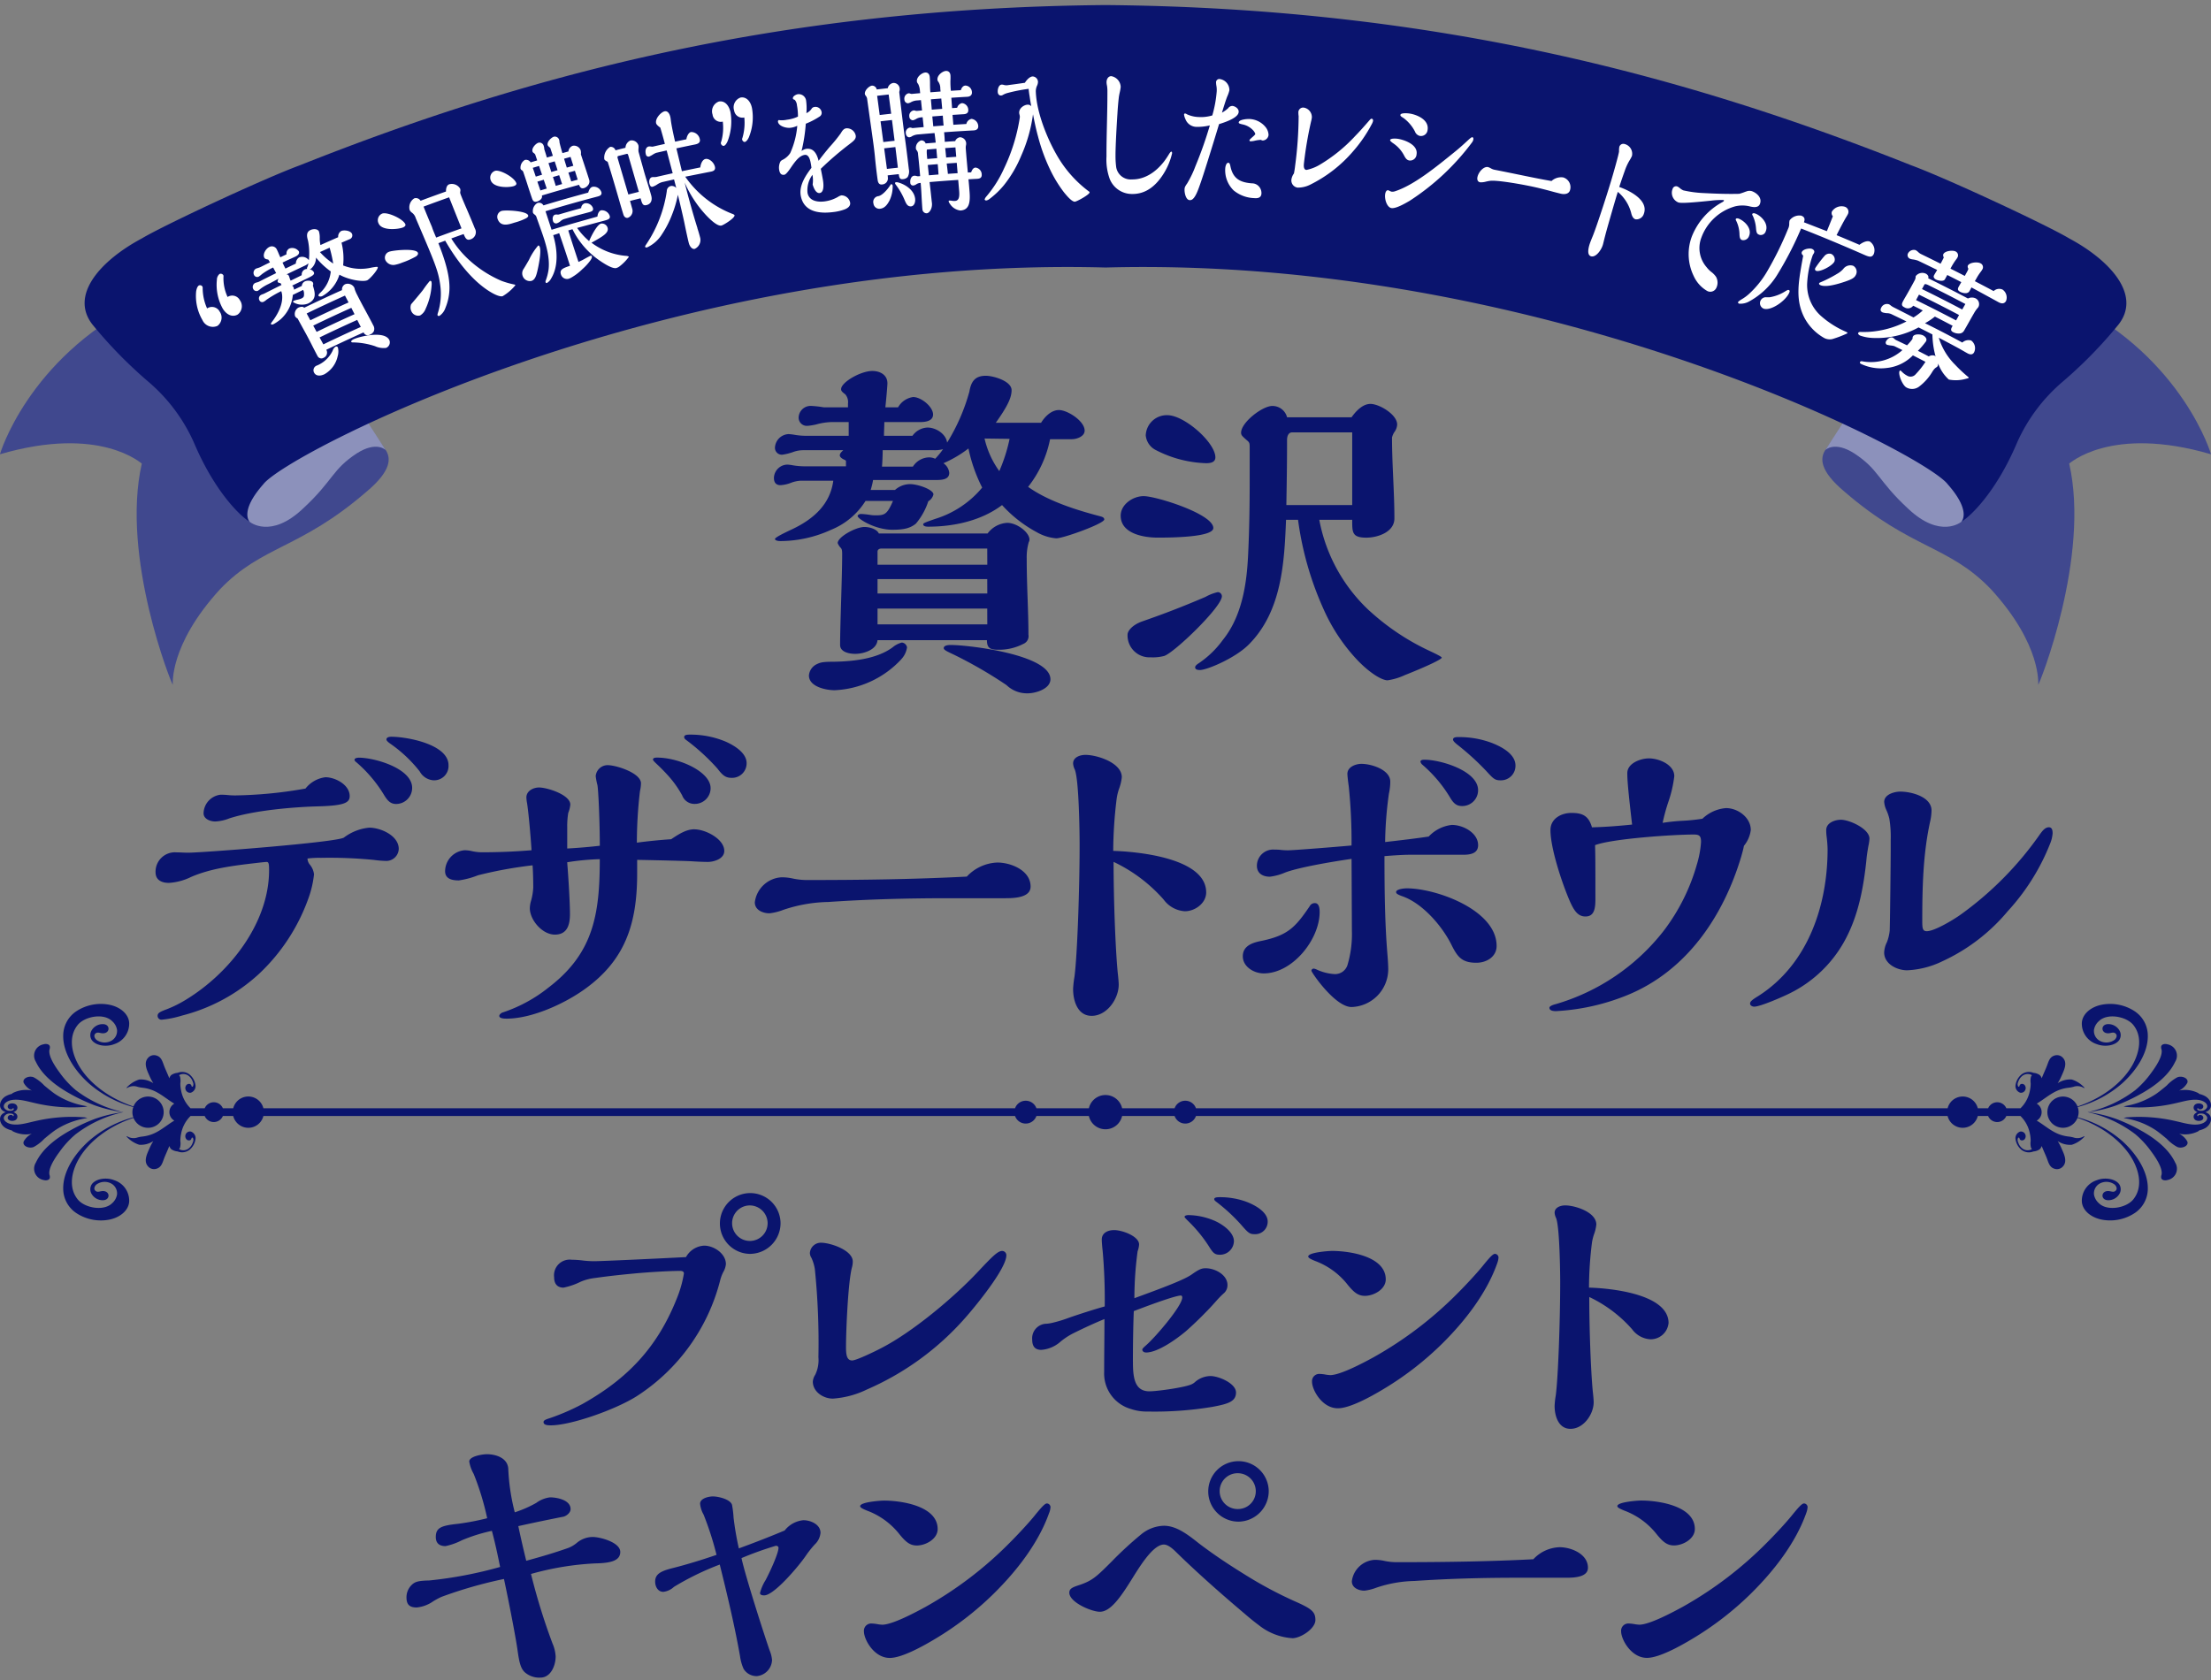 <svg xmlns="http://www.w3.org/2000/svg" xmlns:xlink="http://www.w3.org/1999/xlink" width="400" height="304" viewBox="0 0 400 304"><rect x="0" y="0" width="400" height="304" fill="#808080" stroke="none"/><defs><clipPath id="a"><rect width="400" height="304" fill="none"/></clipPath></defs><g clip-path="url(#a)"><path d="M22.27,171.715c.008,0,.006.012,0,.011a24.573,24.573,0,0,1-5.127-1.23,32.6,32.6,0,0,1-4.605-2.172c-2.611-1.472-4.967-3.38-6.056-5.728a2.077,2.077,0,0,1,1.378-3.141c.469-.139,1.023-.06,1.153.351a1.089,1.089,0,0,1-.059.585c-.271,1.214,1.112,3.2,1.865,4.22a16.979,16.979,0,0,0,2.879,3.124,22,22,0,0,0,8.576,3.981m-1.633,12.319c-1.35-.537-3.34-.31-4.069.792a1.658,1.658,0,0,0,.06,1.791,2.31,2.31,0,0,0,1.941,1.046c1.541.019,1.364-1.944-.293-1.625-.4.076-.7.184-1-.067-.392-.328-.171-.85.155-1.141a2.518,2.518,0,0,1,2.716-.174,2.037,2.037,0,0,1,1.02,1.979,2.677,2.677,0,0,1-.873,1.557c-1.52,1.527-4.972.866-6.217-.654-1.713-2.092-1.143-4.913.021-7.076,1.792-3.333,5.57-6.216,10.049-7.7a2.827,2.827,0,1,0,0-2.063c-4.479-1.488-8.257-4.371-10.049-7.7-1.164-2.162-1.735-4.984-.021-7.076,1.245-1.519,4.7-2.181,6.217-.654a2.677,2.677,0,0,1,.873,1.557,2.037,2.037,0,0,1-1.02,1.979,2.516,2.516,0,0,1-2.716-.174c-.326-.29-.547-.812-.155-1.14.3-.252.6-.144,1-.068,1.656.319,1.834-1.644.293-1.625a2.31,2.31,0,0,0-1.941,1.046,1.658,1.658,0,0,0-.06,1.791c.73,1.1,2.719,1.329,4.069.793a3.9,3.9,0,0,0,2.73-3.8c-.047-1.625-1.625-3.015-3.808-3.377a8.059,8.059,0,0,0-5.839,1.276,5.313,5.313,0,0,0-2.289,4.319c-.059,3.115,2,6.293,4.61,8.648a20.113,20.113,0,0,0,8.076,4.308,2.644,2.644,0,0,0,0,1.857,20.113,20.113,0,0,0-8.076,4.308c-2.605,2.356-4.669,5.533-4.61,8.648a5.313,5.313,0,0,0,2.289,4.319,8.06,8.06,0,0,0,5.839,1.278c2.183-.363,3.761-1.753,3.808-3.377a3.893,3.893,0,0,0-2.73-3.8m-6.942-8.318a22,22,0,0,1,8.576-3.981c.008,0,.006-.012,0-.01a24.5,24.5,0,0,0-5.127,1.229,32.6,32.6,0,0,0-4.605,2.172c-2.611,1.472-4.967,3.38-6.056,5.728A2.079,2.079,0,0,0,7.856,184c.469.137,1.023.059,1.153-.351a1.092,1.092,0,0,0-.059-.586c-.271-1.214,1.112-3.2,1.865-4.22a17.055,17.055,0,0,1,2.879-3.124m-3.81-.656a13.994,13.994,0,0,1,4.73-2.05c.273-.064,1.192-.241,1.192-.241a3.619,3.619,0,0,0-.53-.107,29.154,29.154,0,0,0-8.967.7c-1.312.284-2.949.826-4.331.519C1.23,173.721.5,173.205.725,172.57a1.11,1.11,0,0,1,1.044-.595,1.244,1.244,0,0,1,.584.106.249.249,0,0,1,.136.251.146.146,0,0,1-.176.115c.019-.038-.017-.137-.111-.172-.535-.187-.943.281-.765.665s.893.467,1.317.242a.718.718,0,0,0,.082-1.232,1.286,1.286,0,0,0-.4-.224,1.313,1.313,0,0,0,.4-.226.718.718,0,0,0-.082-1.232c-.424-.224-1.133-.155-1.317.242s.23.853.765.665c.094-.033.13-.134.111-.172a.146.146,0,0,1,.176.115.249.249,0,0,1-.136.251,1.244,1.244,0,0,1-.584.106,1.11,1.11,0,0,1-1.044-.595c-.224-.635.505-1.15,1.253-1.316,1.381-.306,3.019.235,4.331.519a29.154,29.154,0,0,0,8.967.7,3.617,3.617,0,0,0,.53-.107s-.918-.177-1.192-.241a13.994,13.994,0,0,1-4.73-2.05c-.647-.461-1.262-.974-1.863-1.47a7.553,7.553,0,0,0-1.936-1.5c-.89-.347-2.131.234-1.787,1.027a3.4,3.4,0,0,0,1.466,1.374,5.278,5.278,0,0,0-3.445.449.605.605,0,0,0-.171.156,4.212,4.212,0,0,0-1.069.4c-1.189.644-1.639,2.383-.045,2.907-1.594.524-1.144,2.263.045,2.906a4.212,4.212,0,0,0,1.069.4.609.609,0,0,0,.171.158,5.27,5.27,0,0,0,3.445.448A3.4,3.4,0,0,0,4.3,177.008c-.344.794.9,1.374,1.787,1.027a7.527,7.527,0,0,0,1.936-1.5c.6-.494,1.216-1.009,1.863-1.47m377.581-6.737c2.611-1.472,4.966-3.38,6.055-5.728a2.077,2.077,0,0,0-1.378-3.141c-.469-.139-1.022-.06-1.153.351a1.1,1.1,0,0,0,.06.585c.271,1.214-1.112,3.2-1.865,4.22a17.02,17.02,0,0,1-2.879,3.124,22,22,0,0,1-8.576,3.981c-.008,0-.006.012,0,.011a24.562,24.562,0,0,0,5.126-1.23,32.616,32.616,0,0,0,4.607-2.172m-3.507,8.638a20.11,20.11,0,0,0-8.078-4.308,2.626,2.626,0,0,0,0-1.857,20.11,20.11,0,0,0,8.078-4.308c2.6-2.356,4.669-5.533,4.61-8.648a5.314,5.314,0,0,0-2.289-4.319,8.061,8.061,0,0,0-5.839-1.276c-2.183.362-3.761,1.752-3.809,3.377a3.9,3.9,0,0,0,2.73,3.8c1.352.536,3.341.31,4.07-.793a1.658,1.658,0,0,0-.061-1.791,2.307,2.307,0,0,0-1.941-1.046c-1.541-.019-1.364,1.944.294,1.625.4-.076.7-.184,1,.068.392.328.17.85-.155,1.14a2.518,2.518,0,0,1-2.718.174,2.035,2.035,0,0,1-1.018-1.979,2.67,2.67,0,0,1,.873-1.557c1.52-1.527,4.972-.864,6.216.654,1.713,2.092,1.143,4.913-.02,7.076-1.793,3.333-5.571,6.216-10.049,7.7a2.826,2.826,0,1,0,0,2.063c4.478,1.487,8.256,4.37,10.049,7.7,1.163,2.162,1.734,4.984.02,7.076-1.244,1.52-4.7,2.181-6.216.654a2.671,2.671,0,0,1-.873-1.557,2.036,2.036,0,0,1,1.018-1.979,2.52,2.52,0,0,1,2.718.174c.325.291.547.813.155,1.141-.3.251-.6.143-1,.067-1.657-.319-1.835,1.644-.294,1.625a2.307,2.307,0,0,0,1.941-1.046,1.658,1.658,0,0,0,.061-1.791c-.73-1.1-2.719-1.329-4.07-.792a3.9,3.9,0,0,0-2.73,3.8c.048,1.624,1.626,3.014,3.809,3.377a8.061,8.061,0,0,0,5.839-1.278,5.314,5.314,0,0,0,2.289-4.319c.059-3.115-2.006-6.293-4.61-8.648m3.507-1.835a32.613,32.613,0,0,0-4.607-2.172,24.486,24.486,0,0,0-5.126-1.229c-.01,0-.012.007,0,.01a22,22,0,0,1,8.576,3.981,17.1,17.1,0,0,1,2.879,3.124c.753,1.017,2.136,3.005,1.865,4.22a1.1,1.1,0,0,0-.06.586c.131.41.684.488,1.153.351a2.078,2.078,0,0,0,1.378-3.143c-1.089-2.347-3.444-4.256-6.055-5.728m11.5-3.4c1.6-.524,1.145-2.264-.044-2.907a4.2,4.2,0,0,0-1.07-.4.575.575,0,0,0-.171-.156,5.274,5.274,0,0,0-3.444-.449,3.394,3.394,0,0,0,1.465-1.374c.344-.793-.9-1.374-1.786-1.027a7.56,7.56,0,0,0-1.937,1.5c-.6.5-1.216,1.009-1.862,1.47a14,14,0,0,1-4.731,2.05c-.273.064-1.192.241-1.192.241a3.649,3.649,0,0,0,.531.107,29.146,29.146,0,0,0,8.966-.7c1.313-.284,2.95-.825,4.331-.519.749.166,1.478.681,1.254,1.316a1.112,1.112,0,0,1-1.045.595,1.247,1.247,0,0,1-.584-.106.251.251,0,0,1-.136-.251.147.147,0,0,1,.177-.115.155.155,0,0,0,.111.172c.535.187.943-.281.765-.665s-.894-.467-1.318-.242a.719.719,0,0,0-.081,1.232,1.293,1.293,0,0,0,.4.226,1.267,1.267,0,0,0-.4.224.719.719,0,0,0,.081,1.232c.424.224,1.134.155,1.318-.242s-.23-.853-.765-.665c-.1.035-.13.134-.111.172a.147.147,0,0,1-.177-.115.251.251,0,0,1,.136-.251,1.247,1.247,0,0,1,.584-.106,1.112,1.112,0,0,1,1.045.595c.224.635-.505,1.151-1.254,1.316-1.38.307-3.017-.235-4.331-.519a29.146,29.146,0,0,0-8.966-.7,3.652,3.652,0,0,0-.531.107s.918.177,1.192.241a14,14,0,0,1,4.731,2.05c.646.461,1.261.976,1.862,1.47a7.534,7.534,0,0,0,1.937,1.5c.89.347,2.13-.233,1.786-1.027a3.4,3.4,0,0,0-1.465-1.374,5.266,5.266,0,0,0,3.444-.448.578.578,0,0,0,.171-.158,4.2,4.2,0,0,0,1.07-.4c1.189-.644,1.639-2.382.044-2.906m-21.889,4.451a.056.056,0,0,0-.068-.088,2.2,2.2,0,0,1-1.718.273,5.07,5.07,0,0,0-1.06-.22,7.038,7.038,0,0,1-2.8-.933c-1.008-.567-1.946-1.352-2.961-1.95a1.771,1.771,0,0,0,0-3.07c1.015-.6,1.953-1.382,2.961-1.95a7.018,7.018,0,0,1,2.8-.931,5.074,5.074,0,0,0,1.06-.221,2.21,2.21,0,0,1,1.718.273.056.056,0,0,0,.068-.088,5.188,5.188,0,0,0-2.259-1.448,4.045,4.045,0,0,0-2.554.665,8.966,8.966,0,0,0,.665-1.255c.453-1.04,1.2-2.421.228-3.392a1.427,1.427,0,0,0-1.469-.357c-.8.238-1.027.913-1.281,1.619-.306.849-.714,1.659-1.035,2.5a1.351,1.351,0,0,0-.349-.585,2.382,2.382,0,0,0-1.163-.408,2.17,2.17,0,0,0-2.14.295,3.076,3.076,0,0,0-1.088,1.977,1.247,1.247,0,0,0,.891,1.336.855.855,0,0,0,.777-1.364c-.241-.327-.841-.362-.942.124-.029.148-.2.183-.252.1a.87.87,0,0,1-.045-.677,4.388,4.388,0,0,1,.2-.5,2.155,2.155,0,0,1,.622-.753,1.565,1.565,0,0,1,1.495-.223c.382.166.149.116.048.411a3.167,3.167,0,0,0-.051,1.175,5.676,5.676,0,0,1-.115,1.188,6.034,6.034,0,0,1-1.731,3.328h-2.558a1.787,1.787,0,0,0-3.291,0h-1.871a2.815,2.815,0,0,0-5.461,0H216.365a2.05,2.05,0,0,0-3.866,0h-9.491a3.086,3.086,0,0,0-6.017,0H187.5a2.051,2.051,0,0,0-3.867,0H47.653a2.814,2.814,0,0,0-5.46,0H40.32a1.786,1.786,0,0,0-3.29,0H34.473a6.034,6.034,0,0,1-1.731-3.328,5.678,5.678,0,0,1-.116-1.188,3.116,3.116,0,0,0-.051-1.175c-.1-.295-.333-.245.049-.411a1.563,1.563,0,0,1,1.494.223,2.145,2.145,0,0,1,.623.753,4.873,4.873,0,0,1,.2.5.869.869,0,0,1-.047.677c-.054.081-.222.047-.251-.1-.1-.486-.7-.451-.943-.124a.855.855,0,0,0,.779,1.364,1.248,1.248,0,0,0,.891-1.336,3.082,3.082,0,0,0-1.088-1.977,2.172,2.172,0,0,0-2.141-.295,2.382,2.382,0,0,0-1.162.408,1.354,1.354,0,0,0-.35.585c-.32-.841-.728-1.65-1.034-2.5-.256-.706-.486-1.381-1.281-1.619a1.427,1.427,0,0,0-1.469.357c-.971.971-.226,2.352.227,3.392a8.971,8.971,0,0,0,.666,1.255,4.048,4.048,0,0,0-2.555-.665,5.184,5.184,0,0,0-2.258,1.448.056.056,0,0,0,.068.088,2.209,2.209,0,0,1,1.718-.273,5.042,5.042,0,0,0,1.06.221,7.019,7.019,0,0,1,2.8.931c1.008.568,1.946,1.352,2.962,1.95a1.771,1.771,0,0,0,0,3.07c-1.015.6-1.953,1.383-2.961,1.95a7.039,7.039,0,0,1-2.8.933,5.039,5.039,0,0,0-1.06.22,2.2,2.2,0,0,1-1.718-.273.056.056,0,0,0-.068.088,5.184,5.184,0,0,0,2.258,1.448,4.041,4.041,0,0,0,2.555-.665,8.971,8.971,0,0,0-.666,1.255c-.453,1.04-1.2,2.421-.227,3.392a1.424,1.424,0,0,0,1.469.357c.8-.238,1.026-.913,1.281-1.619.306-.849.714-1.659,1.034-2.5a1.354,1.354,0,0,0,.35.585,2.359,2.359,0,0,0,1.162.408,2.172,2.172,0,0,0,2.141-.295,3.079,3.079,0,0,0,1.088-1.977,1.249,1.249,0,0,0-.891-1.336A.856.856,0,0,0,33.7,176.6c.242.327.841.362.943-.124.029-.148.2-.183.251-.1a.87.87,0,0,1,.047.677,4.9,4.9,0,0,1-.2.5,2.152,2.152,0,0,1-.623.752,1.563,1.563,0,0,1-1.494.223c-.382-.166-.149-.116-.049-.411a3.116,3.116,0,0,0,.051-1.175,5.678,5.678,0,0,1,.116-1.188,6.037,6.037,0,0,1,1.73-3.328H37.03a1.785,1.785,0,0,0,3.29,0h1.872a2.814,2.814,0,0,0,5.46,0H183.633a2.05,2.05,0,0,0,3.866,0h9.491a3.085,3.085,0,0,0,6.016,0H212.5a2.05,2.05,0,0,0,3.866,0h135.98a2.814,2.814,0,0,0,5.46,0h1.872a1.785,1.785,0,0,0,3.29,0h2.559a6.038,6.038,0,0,1,1.731,3.328,5.677,5.677,0,0,1,.115,1.188,3.167,3.167,0,0,0,.051,1.175c.1.295.334.245-.048.411a1.565,1.565,0,0,1-1.495-.223,2.161,2.161,0,0,1-.622-.752,4.415,4.415,0,0,1-.2-.5.871.871,0,0,1,.045-.677c.054-.081.223-.047.252.1.1.486.7.451.942.124a.855.855,0,0,0-.777-1.364,1.248,1.248,0,0,0-.891,1.336,3.073,3.073,0,0,0,1.088,1.977,2.17,2.17,0,0,0,2.14.295,2.359,2.359,0,0,0,1.163-.408,1.351,1.351,0,0,0,.349-.585c.321.841.73,1.65,1.035,2.5.254.706.486,1.382,1.281,1.619a1.424,1.424,0,0,0,1.469-.357c.971-.971.224-2.352-.228-3.392a8.966,8.966,0,0,0-.665-1.255,4.037,4.037,0,0,0,2.554.665,5.187,5.187,0,0,0,2.259-1.448" transform="translate(0.001 29.519)" fill="#0a146e"/><path d="M65.7,67.02s3.188,4.124,4.084,5.509c.906,1.4,1.171,3.653-3.512,7.563-12.031,10.4-18.85,9.684-26.456,17.614-9.335,10.2-8.522,17.365-8.556,17.285-.135.125-9.469-23.132-5.6-40.026C25.659,75.1,18.291,67.942,0,73.29c-.11.222,4.962-17.214,25.193-27.359.279-.443,28.977,7.5,32.71,13.68q3.935,3.67,7.791,7.409m268.608,0s-3.187,4.124-4.084,5.509c-.905,1.4-1.17,3.654,3.512,7.563,12.031,10.4,18.853,9.684,26.456,17.614,9.336,10.2,8.521,17.365,8.556,17.285.135.125,9.469-23.133,5.6-40.026-.007.14,7.359-7.023,25.649-1.674.111.222-4.962-17.216-25.192-27.36-.283-.443-28.978,7.5-32.71,13.68q-3.937,3.67-7.792,7.409" transform="translate(0 8.909)" fill="#40488e"/><path d="M57.889,61.88l4.9,7.557c0,.008-1.623-1.7-5.229.6-4.5,2.943-4.248,4.916-9.711,9.97-5.887,5.594-9.653,2.43-9.675,2.406C27.821,72.491,57.9,61.2,57.889,61.88m270.25,0-4.9,7.557c0,.008,1.624-1.7,5.23.6,4.5,2.943,4.247,4.916,9.71,9.97,5.887,5.594,9.653,2.43,9.675,2.406,10.358-9.918-19.718-21.207-19.711-20.529" transform="translate(6.987 12.001)" fill="#8c91bb"/><path d="M197.512,48.259c79.018-2.149,148.171,33.6,152.368,39.223,4.407,4.98,2.45,6.793,2.468,6.78,1.853-1.106,6.4-5.647,10.043-14.233a30.932,30.932,0,0,1,8.121-10.966,80.852,80.852,0,0,0,10.195-10.393c4.333-5.377-1.4-11.694-8.891-15.7-3.943-2.361-21.792-10.71-28.547-13.213C303.458,13.925,257.794,1.278,197.512.766c-60.279.512-105.95,13.159-145.756,28.995C45,32.262,27.15,40.614,23.209,42.974c-7.5,4-13.225,10.319-8.891,15.7A81.014,81.014,0,0,0,24.513,69.062a30.974,30.974,0,0,1,8.121,10.966c3.644,8.587,8.19,13.127,10.043,14.233.018.013-1.938-1.8,2.468-6.78,4.2-5.624,73.349-41.373,152.368-39.223" transform="translate(2.488 0.149)" fill="#0a146e"/><path d="M33.971,54.282a1.875,1.875,0,0,1-.387,2.6,2.061,2.061,0,0,1-2.706-1.029,8.655,8.655,0,0,1-1.15-5.224c.063-.358.191-.885.505-1.063a.5.5,0,0,1,.636.22.409.409,0,0,1,.039.2,9.1,9.1,0,0,0,.8,3.739,1.576,1.576,0,0,1,2.266.552m3.675-2.03a1.872,1.872,0,0,1-.421,2.592c-.956.528-2.018.031-2.7-1.1a8.912,8.912,0,0,1-1.05-5.187,1.4,1.4,0,0,1,.484-1.064.551.551,0,0,1,.687.23A.577.577,0,0,1,34.67,48a8.086,8.086,0,0,0,.744,3.651,1.556,1.556,0,0,1,2.233.6m22.992-3.606c-.678.288-3.2-.021-4.993-1.027a6.68,6.68,0,0,1-3.09,3.872c-.266.124-.609.1-.688-.048-.066-.124.069-.31.235-.481a6.093,6.093,0,0,0,1.98-3.93,13.965,13.965,0,0,1-2.673-2.506,2.628,2.628,0,0,1-.934,2.035.85.85,0,0,1-.256.059,1.2,1.2,0,0,1,.788.528c.23.45-.257.7-1.379,1.235q-1.288.609-2.573,1.232c.109.01.155.049.222.173a1.18,1.18,0,0,1,.16.544q.7-.342,1.407-.678a.993.993,0,0,1,.574-.832c.352-.168,1.214-.2,1.445.247a.622.622,0,0,1-.02.505c.392,1.3.757,2.485-.876,3.268a3.028,3.028,0,0,1-2.69-.25c-.054-.1,0-.19.166-.27a4.679,4.679,0,0,1,.628-.181,3.838,3.838,0,0,0,.669-.2c.453-.219.515-.341.505-.9a1.3,1.3,0,0,0-.171-.665q-.928.446-1.856.9A6.726,6.726,0,0,1,45,55.7a8,8,0,0,1-1.2.833c-.2.105-.454.172-.537.025-.042-.073.039-.21.233-.467,2.267-2.986,1.846-4.943,1.623-5.495A20.218,20.218,0,0,0,42.45,52.16a2.3,2.3,0,0,1-.494.347.544.544,0,0,1-.77-.234.71.71,0,0,1,.27-.989,1.721,1.721,0,0,1,.325-.135,3.149,3.149,0,0,0,.427-.187q1.479-.752,2.965-1.485c-.057-.107-.116-.215-.173-.321-.234-.039-.444-.092-.512-.215-.081-.148.07-.5.17-.615-.529.29-1.391.752-1.87.995a7.985,7.985,0,0,0-1.38.825,4.34,4.34,0,0,1-.506.384.656.656,0,0,1-.835-.295.813.813,0,0,1,.318-1.108,1.821,1.821,0,0,1,.341-.111,2.284,2.284,0,0,0,.361-.122Q42.64,48.1,44.2,47.334l-.544-1.013a11.634,11.634,0,0,0-2.019,1.194,4.565,4.565,0,0,1-.6.462.632.632,0,0,1-.823-.272.879.879,0,0,1,.3-1.159,2.524,2.524,0,0,1,.384-.133,4.178,4.178,0,0,0,.469-.173q.853-.428,1.707-.85a4.851,4.851,0,0,0-.3-.509c-.346-.048-.595-.111-.714-.334-.334-.615.256-1.626.9-1.939a.987.987,0,0,1,1.378.482c.09.174.239.506.309.69.1.233.259.591.31.69l1.122-.54a1.021,1.021,0,0,1,.491-1.04,1.488,1.488,0,0,1,1.725.486c.166.324-.036.7-.605.966-.529.248-1.405.639-1.659.759l-.673.326c.122.282.351.763.521,1.085q.946-.457,1.89-.907a1.313,1.313,0,0,1,.578-1.109,1.517,1.517,0,0,1,1.772.5,11.513,11.513,0,0,0-.159-3.565c-.238-.784-.327-1.545.466-1.9.473-.215,1.261-.259,1.519.269a3.828,3.828,0,0,1,.143,1.194,5.549,5.549,0,0,0,.129,1.262q1.6-.72,3.207-1.419a1.17,1.17,0,0,1,.565-1.13c.47-.2,1.649-.094,1.933.515a.725.725,0,0,1-.433.976q-.731.312-1.461.629a11.834,11.834,0,0,1,.291,4.119,8.5,8.5,0,0,0,5.11.393c.893-.162,1.114-.162,1.151-.086.152.328-1.387,2.155-1.939,2.4m-5.306,13.7a4.948,4.948,0,0,1-2.388,3.275c-.583.289-1.466.449-1.866-.257a.9.9,0,0,1,.511-1.319,5.433,5.433,0,0,0,2.836-2.693,1.342,1.342,0,0,1,.513-.708.3.3,0,0,1,.436.164,2.947,2.947,0,0,1-.042,1.538m.784-11.959a1.047,1.047,0,0,1,.579-1.057,1.352,1.352,0,0,1,1.612.573,2.11,2.11,0,0,1,.125.4,7.072,7.072,0,0,0,.48,1.073c.287.578.7,1.372,1.292,2.459.562,1.036,1.226,2.273,1.551,2.925a1.2,1.2,0,0,1,.1,1.119,1.348,1.348,0,0,1-.681.576.793.793,0,0,1-1.156-.4q-3.383,1.517-6.747,3.143a1.017,1.017,0,0,1-.481,1.447.772.772,0,0,1-1.094-.3c-.229-.416-.829-1.588-1.066-2.064-.263-.525-.77-1.491-1.054-2.008q-.747-1.361-1.494-2.726a1.158,1.158,0,0,1-.451-.4,1.341,1.341,0,0,1,.57-1.562c.347-.168.863-.265,1.063.013q3.417-1.657,6.857-3.2m2.745,5.395q-3.416,1.531-6.81,3.174.34.629.682,1.256,3.376-1.635,6.775-3.156l-.647-1.274M57.8,53.618q-3.457,1.551-6.89,3.216l.613,1.133q3.417-1.655,6.859-3.2-.29-.575-.581-1.151M56.653,51.4q-3.476,1.562-6.93,3.237.331.616.664,1.233Q53.834,54.2,57.3,52.642L56.653,51.4m-7.36-5.368q-1.635.767-3.264,1.559a.4.4,0,0,1,.469.239,2.732,2.732,0,0,1,.116.318,3.164,3.164,0,0,0,.214.549c.665-.322,1.353-.651,2.006-.992a1.008,1.008,0,0,1,.534-1.027.869.869,0,0,1,.448-.087.267.267,0,0,1-.018-.239,2.573,2.573,0,0,0,.242-.793,2.347,2.347,0,0,1-.746.473m8.995,13.846c-.289.011-.448-.01-.5-.109-.078-.149.2-.37.42-.469,1.053-.5,5.614-1.62,6.475.154a1.086,1.086,0,0,1-.589,1.414,3.746,3.746,0,0,1-2-.31,13.213,13.213,0,0,0-3.8-.679M52.123,43.525a12.228,12.228,0,0,0,2.4,2.082,23.573,23.573,0,0,0-.646-2.869q-.876.389-1.753.787M70.8,50.336A17.945,17.945,0,0,1,72,48.749a.244.244,0,0,1,.294.125,1.985,1.985,0,0,1,.036.617,11.855,11.855,0,0,1-1.078,4.282A2.343,2.343,0,0,1,70.235,55a1.357,1.357,0,0,1-1.576-.774,1.606,1.606,0,0,1-.039-1.256c.324-.379,1.813-2.13,2.183-2.636m-6.823-5.319a1.127,1.127,0,0,1,.627-1.534c.65-.279,4.864-.7,5.231.161.1.23-.039.466-.334.672a14.708,14.708,0,0,1-2.5,1.12,6.681,6.681,0,0,1-1.224.38,1.6,1.6,0,0,1-1.8-.8m3.159-5.939c-.887.344-3.774.641-4.393-.706a1.3,1.3,0,0,1,.627-1.8c.9-.37,3.779.933,4.2,1.913.125.283-.2.5-.435.592M87.48,49.531a8.715,8.715,0,0,1-2.3,1.975c-.457.155-1.408-.289-2.008-.642-3.367-1.939-6.29-5.752-8.389-9.4q-.614.226-1.23.455c1.087,2.793,2.32,6.273,1.932,9.2a9.418,9.418,0,0,1-.654,2.5,2.863,2.863,0,0,1-1.06,1.435c-.1.041-.29.085-.37-.094-.035-.076.006-.244.092-.518A11.392,11.392,0,0,0,73.9,49.6c-.343-2.628-.878-3.889-4.445-12.209a1.848,1.848,0,0,0-.664-.977,1.356,1.356,0,0,1-.435-.492,1.933,1.933,0,0,1,.82-2.112.976.976,0,0,1,1.153.433q2.3-.86,4.6-1.675c-.016-.53.113-1.14.59-1.306a1.743,1.743,0,0,1,1.974.8.955.955,0,0,1,.023.5c-.036.22-.038.279.135.724.213.548.571,1.4,1,2.381.5,1.159,1.156,2.71,1.493,3.573a1.36,1.36,0,0,1-.822,2c-.645.224-.906-.247-1.2-.974q-1.118.394-2.234.8a18.222,18.222,0,0,0,3.089,3.768,20.846,20.846,0,0,0,5.963,3.89,15.047,15.047,0,0,0,2.33.67c.121.019.181.059.211.139M75.492,33.621q-2.316.817-4.623,1.681c.507,1.274.833,2.05,1.528,3.7.153.481.314.868.751,1.9q2.289-.854,4.587-1.664-1.127-2.808-2.244-5.621m16.1,8.736c.165-.053.241.1.3.257.331.922-.265,3.667-.486,4.565-.176.675-.386,1.36-1,1.564a1.364,1.364,0,0,1-1.593-.856,1.394,1.394,0,0,1,.17-1.325c.242-.377.667-1.107.956-1.613a11.378,11.378,0,0,1,1.659-2.591M87.314,38.2c-1.019.332-2.473.825-3.027-.613a1.133,1.133,0,0,1,.66-1.495c.613-.214,4.549-.047,4.839.78.059.159.012.29-.325.516a10.526,10.526,0,0,1-2.148.812m-.16-6.6c-.873.273-3.6.349-4.119-1.038a1.3,1.3,0,0,1,.761-1.73c.847-.282,3.473,1.141,3.846,2.2.123.344-.276.5-.487.567m20.309,12.61c.088.006.512.044.552.179a8.416,8.416,0,0,1-1.587,1.645,1.884,1.884,0,0,1-.679.381c-.833.217-2.857-1.208-3.678-1.822a14.831,14.831,0,0,1-4.259-5.2l-.761.22c.595,1.9,1.063,3.335,1.847,5.7.195-.085.494-.23.761-.364.538-.3,1.3-.719,1.424-.752a.169.169,0,0,1,.234.11c.063.185-.1.492-.248.708a9.837,9.837,0,0,1-1.478,1.613A9.721,9.721,0,0,1,97.57,48.16a2.483,2.483,0,0,1-.46.2,1.141,1.141,0,0,1-1.373-.753c-.331-.922.381-1.173,1.627-1.6-.623-1.976-1.282-3.94-1.958-5.9-.362.137-.587.207-1.081.355.829,2.821.915,5.743-.377,7.851a1.972,1.972,0,0,1-.752.8c-.1.032-.187.031-.248-.127a.443.443,0,0,1,.023-.3,9.177,9.177,0,0,0,.509-1.951c.295-2.322-.544-4.934-1.385-7.281q-.381-1.069-.762-2.139A.986.986,0,0,0,91,36.761a.773.773,0,0,1-.339-.364,1.686,1.686,0,0,1,.8-1.743.914.914,0,0,1,1.1.425q4.039-1.225,8.094-2.312c.147-.474.349-.935.793-1.052a1.443,1.443,0,0,1,1.586.947c.172.562-.345.725-.681.813q-4.721,1.238-9.424,2.663c.1.291.833,2.528,1.1,3.353q1.641-.5,3.282-.97c1.673-.481,3.328-.94,5.017-1.42.032-.472.264-1.027.659-1.13a1.5,1.5,0,0,1,1.555.984c.172.564-.295.71-1.141.934-2.124.561-3.153.847-4.747,1.267a12.309,12.309,0,0,0,2.172,2.386c.328-.818,1.4-2.968,2.149-3.164a1.069,1.069,0,0,1,1.183.731c.284.912-.8,1.562-2.906,2.722a12,12,0,0,0,6.208,2.382M97.844,24.3a1.27,1.27,0,0,1,1.445.8,1.791,1.791,0,0,1,.041.743c.591,1.784,1.251,3.78,1.49,4.559a1.017,1.017,0,0,1-.172,1,1.467,1.467,0,0,1-.768.553c-.421.115-.679-.047-.878-.6q-3.369.921-6.728,1.936c.179.59-.481.965-.839,1.076-.423.128-.721.076-.925-.506-.186-.528-.6-1.776-.813-2.445-.174-.561-.5-1.546-.764-2.314a.632.632,0,0,0-.277-.383.457.457,0,0,1-.24-.277,1.628,1.628,0,0,1,.787-1.592.979.979,0,0,1,1.036.445l1.189-.357c-.116-.346-.233-.691-.349-1.036-.027-.081-.067-.127-.267-.3a.485.485,0,0,1-.229-.253c-.216-.638.611-1.47,1.048-1.6a.784.784,0,0,1,.967.535,2.036,2.036,0,0,1,.113.638c.166.506.254.773.469,1.5l1.082-.313-.441-1.359a.525.525,0,0,0-.186-.209,1.369,1.369,0,0,1-.3-.324c-.209-.639.679-1.447,1.119-1.569a.816.816,0,0,1,.962.632,1.393,1.393,0,0,1,.041.279,1.6,1.6,0,0,0,.042.279c.177.706.35,1.328.494,1.781l1.083-.3a1.221,1.221,0,0,1,.765-1.022m2.2,10.4a1.34,1.34,0,0,1,1.46.823c.168.535-.22.669-.738.808-1,.272-2.024.527-3.041.818q-.716.2-1.432.412a1.787,1.787,0,0,0-.664.4,2.158,2.158,0,0,1-.648.367.557.557,0,0,1-.671-.355c-.183-.529-.056-1.094.359-1.218a1.382,1.382,0,0,1,.361-.019.731.731,0,0,0,.339-.012q2.01-.591,4.023-1.146a.92.92,0,0,1,.652-.876m-7.429-4.259q-.577.172-1.152.346c.183.529.364,1.06.547,1.59q.573-.174,1.145-.344-.269-.8-.54-1.593m-.844-2.5q-.57.17-1.14.343l.544,1.59,1.134-.34q-.269-.8-.539-1.593m3.642,1.681q-.566.161-1.132.326c.176.531.318.958.507,1.6q.573-.167,1.147-.33l-.523-1.6m-.817-2.505q-.561.159-1.121.324c.174.533.336,1.01.506,1.6l1.136-.327-.521-1.6m3.66,1.71-1.176.325q.258.8.513,1.6.584-.163,1.169-.322-.254-.8-.506-1.6m-.788-2.513c-.389.106-.779.215-1.168.322.149.54.32,1.075.49,1.608q.591-.165,1.181-.326-.251-.8-.5-1.6M108.3,23.337a1.278,1.278,0,0,1,1.451.915,2.135,2.135,0,0,1,0,.578,2.646,2.646,0,0,0,.013.544q.471,1.7.946,3.4c.2.73.45,1.534.645,2.15.208.67.486,1.583.7,2.365.257.917-.1,1.549-.818,1.727-.6.148-.78-.1-1.014-.9l-.093-.324q-.955.238-1.909.482.2.7.393,1.4a1.315,1.315,0,0,1-.77,1.647c-.37.1-.694-.165-.824-.595-.238-.776-.482-1.582-.7-2.365-.435-1.507-.974-3.364-1.485-5.056-.217-.724-.426-1.422-.658-2.113-.35-.17-.558-.316-.607-.478a2.276,2.276,0,0,1,1.052-2.219.885.885,0,0,1,.97.617q.9-.233,1.807-.459a1.485,1.485,0,0,1,.9-1.319m12.11,15.875c.186.561.359,1.155.512,1.753a1.771,1.771,0,0,1-1,1.99c-.479.1-.905-.461-1.056-1.03-.173-.651-.531-2.32-.821-3.747-.238-1.152-.818-3.6-1.165-5.02a19.978,19.978,0,0,1-1.067,3.627,17.687,17.687,0,0,1-1.8,3.5,6.25,6.25,0,0,1-2.675,2.388c-.08.02-.321.081-.368-.08-.035-.107-.01-.172.277-.591a23.279,23.279,0,0,0,3.631-9.513.933.933,0,0,1,.709-.909,1.075,1.075,0,0,1,1,.352q-.2-.774-.4-1.546-1.091.242-2.18.492a3.305,3.305,0,0,0-.906.441,3.333,3.333,0,0,1-.783.387c-.316.074-.466-.148-.579-.553-.142-.512.038-1.077.46-1.175a1.656,1.656,0,0,1,.309-.016,2.52,2.52,0,0,0,.506-.032q1.462-.342,2.927-.665-.546-2.06-1.088-4.121-.953.211-1.9.43a3.281,3.281,0,0,0-.6.312,4.3,4.3,0,0,1-.653.353.475.475,0,0,1-.609-.4c-.171-.623-.031-1.288.506-1.415a1.7,1.7,0,0,1,.437.013,1.2,1.2,0,0,0,.344.007q1.075-.249,2.148-.487c-.252-.977-.531-1.977-.825-2.944-.337-.241-.689-.535-.752-.78-.227-.868.89-2.036,1.527-2.173.55-.121.891.41,1.029.981a4.2,4.2,0,0,1,.091.554c.131,1.088.515,2.812.78,3.958q1.021-.22,2.044-.431c.06-.5.384-1.223.838-1.315a1.594,1.594,0,0,1,1.588,1.282c.165.709-.467.892-.873.973q-1.682.339-3.364.7.5,2.07,1,4.14,1.664-.356,3.33-.691c.068-.642.373-1.417.944-1.53.638-.125,1.509.592,1.7,1.413.147.656-.343.807-.763.888-1.744.339-3.17.632-4.605.909a18.558,18.558,0,0,0,8.427,6.689c.229.072.469.2.488.281.107.491-2,1.8-2.381,1.873-.767.148-2.109-1.182-2.81-1.925a21.082,21.082,0,0,1-3.835-5.864c.7,2.771,1.55,5.826,2.322,8.266m-12.537-13.23c-.054-.19-.14-.253-.29-.216l-1.478.375c-.15.039-.2.168-.149.357q.969,3.308,1.946,6.615.949-.244,1.9-.48-.967-3.324-1.927-6.651m15.266-7.328a1.873,1.873,0,0,1,1.137-2.363c1.034-.2,1.829.653,2.106,1.941a9.883,9.883,0,0,1-.521,5.232c-.209.468-.444.8-.7.848-.191.038-.461-.166-.522-.441a.645.645,0,0,1,.075-.357,9.11,9.11,0,0,0,.271-3.593,1.49,1.49,0,0,1-1.847-1.268m3.9-.741a1.872,1.872,0,0,1,1.169-2.346c1.013-.178,1.813.653,2.063,1.918a9.534,9.534,0,0,1-.577,5.305c-.166.37-.46.765-.716.811-.192.035-.436-.177-.488-.424a.467.467,0,0,1,.049-.295,9.659,9.659,0,0,0,.343-3.705,1.516,1.516,0,0,1-1.842-1.263m20.3,3.221a1.627,1.627,0,0,1,1.7,1.325c.086.61-.381.973-1.171,1.574a57.766,57.766,0,0,0-5.15,4.427c.136.687.276,1.374.394,2.066.135.8.208,2.2-.587,2.319-.651.094-1.065-.806-1.281-1.539a5.238,5.238,0,0,0-.036-1.75,4.659,4.659,0,0,0-.892,3.25c.31,1.68,2.205,1.679,3.119,1.551a6.457,6.457,0,0,0,2.379-.806,1.844,1.844,0,0,1,.64-.281,1.6,1.6,0,0,1,1.574,1.327c.1.665-.54,1.026-.944,1.192a8.563,8.563,0,0,1-1.977.486c-1.79.234-5.364.443-6.008-2.91-.375-1.956,1.028-3.878,1.93-5.085-.03-.278-.073-.527-.121-.8-.133-.746-.4-1.641-1.11-1.533-.881.133-1.57.977-2.331,2.064-.318.476-.983,1.467-1.334,1.526-.5.084-.8-.148-.934-.808a2.451,2.451,0,0,1,.207-1.569.985.985,0,0,1,.412-.326,3.567,3.567,0,0,0,1.368-1.218,14.905,14.905,0,0,0,1.276-4.936,3.656,3.656,0,0,1-1.169.351c-.79.124-2.17-.275-2.318-1.045-.031-.166.029-.316.158-.338a.435.435,0,0,1,.183.026,4.707,4.707,0,0,0,1.291-.094,6.373,6.373,0,0,0,1.979-.565,10.577,10.577,0,0,0-.181-2.041,1.694,1.694,0,0,0-.4-.989c-.238-.076-.316-.149-.332-.233-.079-.441.63-.747.872-.783a1.343,1.343,0,0,1,1.514,1.137,10.292,10.292,0,0,1,.055,2.285,2.2,2.2,0,0,0,.913-.753.677.677,0,0,1,.474-.35,1.114,1.114,0,0,1,1.36.888.784.784,0,0,1-.272.773A13.587,13.587,0,0,1,140.02,20.3a29.769,29.769,0,0,1-.765,4.93,2.206,2.206,0,0,1,.8-.375c1.244-.185,1.907.657,2.289,2.158.433-.6,1.157-1.519,1.988-2.506a26.683,26.683,0,0,0,2.031-2.492c.256-.454.528-.827.974-.88m7.838,13.047c-.438.842-.929,1.408-1.69,1.5a1.068,1.068,0,0,1-1.224-.948,1.044,1.044,0,0,1,.874-1.324c.7-.117,1.63-1.157,2.127-1.92.031-.06.174-.246.215-.25.121-.014.241.113.264.281a5.97,5.97,0,0,1-.566,2.66m.652-21.255a1.1,1.1,0,0,1,1.183,1.035,1.239,1.239,0,0,1-.039.426.782.782,0,0,0-.029.313l.222,1.894c.246,2.088.486,4.122.78,6.234.25,1.749.449,3.421.718,5.676a2.037,2.037,0,0,1-.22,1.458,1.261,1.261,0,0,1-.845.369c-.512.055-.661-.155-.758-.906q-1.007.107-2.012.223a3.327,3.327,0,0,1,.045.645,1.1,1.1,0,0,1-1.046,1c-.449.055-.713-.2-.8-.779-.186-1.3-.367-2.864-.49-4.177-.13-1.368-.339-2.839-.547-4.312q-.432-3.068-.861-6.137a1.106,1.106,0,0,0-.24-.62.857.857,0,0,1-.178-.318c-.1-.695.79-1.482,1.273-1.539a.844.844,0,0,1,.868.689q1-.116,2-.224a1.224,1.224,0,0,1,.967-.949m-1.618,11.827q.249,1.863.5,3.725.99-.115,1.98-.221l-.451-3.73q-1.014.109-2.029.226m1.413-5.122q-1.033.111-2.068.232l.5,3.752q1.021-.118,2.041-.228-.238-1.877-.474-3.755m-.6-4.617q-1.042.113-2.084.234l.462,3.475q1.039-.12,2.078-.232-.227-1.739-.456-3.477m4.789,18.842c.082.7-.207,1.344-.707,1.395-.641.064-.886-.418-1.174-1.091a12.714,12.714,0,0,0-1.59-2.789.808.808,0,0,1-.162-.293c-.021-.167.142-.186.223-.193a1.127,1.127,0,0,1,.358.045c1.118.3,2.861,1.282,3.052,2.927m10.93-5.62a1.265,1.265,0,0,1,1.118,1.262c.047.7-.522.756-.91.776q-.745.038-1.489.081c.08.752.14,1.537.2,2.291.154,1.984-.106,3.259-1.66,3.359a2.615,2.615,0,0,1-1.9-1.218,1.093,1.093,0,0,1-.222-.433c-.012-.112.047-.144.107-.148a1.981,1.981,0,0,1,.427.025,2.438,2.438,0,0,0,.629.039c.784-.053.807-.953.732-1.846q-.084-.978-.167-1.956-2.59.168-5.18.39c.144,1.169.273,2.4.4,3.6a2.329,2.329,0,0,1-.127,1.276c-.178.41-.464.745-.8.774a.769.769,0,0,1-.768-.718c-.035-.307-.113-1.538-.147-2.181-.043-.925-.094-1.736-.171-2.6l-.2.019a1.436,1.436,0,0,0-.573.222,1.189,1.189,0,0,1-.51.219.489.489,0,0,1-.592-.478c-.078-.64.205-1.232.677-1.276a1.187,1.187,0,0,1,.439.042.9.9,0,0,0,.379.049l.287-.026c-.105-1.313-.234-2.653-.38-3.963a1.107,1.107,0,0,0-.223-.683.586.586,0,0,1-.166-.351,1.419,1.419,0,0,1,.94-1.465.791.791,0,0,1,.82.547q.912-.077,1.823-.149c-.057-.587-.141-1.226-.21-1.728q-1.445.115-2.891.245a2.743,2.743,0,0,0-1.138.3,1.177,1.177,0,0,1-.507.217c-.316.031-.605-.25-.654-.667a.915.915,0,0,1,.709-1.084,1.109,1.109,0,0,1,.3.027.475.475,0,0,0,.283.057q.965-.09,1.93-.173l-.186-1.785-.234.02a2.116,2.116,0,0,0-.918.278,1.926,1.926,0,0,1-.6.252.686.686,0,0,1-.657-.67.977.977,0,0,1,.763-1.113.846.846,0,0,1,.352.053.776.776,0,0,0,.241.035l.944-.085-.193-1.869-.6.054a2.668,2.668,0,0,0-1.167.3,1.953,1.953,0,0,1-.564.222.688.688,0,0,1-.666-.669.994.994,0,0,1,.747-1.141.894.894,0,0,1,.314.055.621.621,0,0,0,.291.057q.749-.07,1.5-.135c-.013-.129-.026-.26-.041-.39a3.206,3.206,0,0,0-.332-1.293.774.774,0,0,1-.22-.431c-.091-.837.922-1.574,1.495-1.619.441-.037.774.22.83.8.037.39.053.783.051,1.235,0,.505.016,1.067.06,1.541q.924-.073,1.846-.141c-.017-.177-.032-.353-.048-.53a2.092,2.092,0,0,0-.353-1.239.578.578,0,0,1-.162-.353c-.079-.839.943-1.559,1.515-1.6.419-.03.793.2.842.814a8.112,8.112,0,0,1-.011.956,15.739,15.739,0,0,0,.084,1.82q.9-.059,1.8-.112c.14-.459.42-.811.833-.835a1.239,1.239,0,0,1,1.175,1.2c.042.616-.444.81-.832.831q-1.447.079-2.894.176l.133,1.873.923-.06a1.144,1.144,0,0,1,.884-.841,1.253,1.253,0,0,1,1.126,1.229c.044.615-.441.753-.824.776q-1.014.059-2.027.127.075.894.149,1.787,1.177-.077,2.353-.144a1.176,1.176,0,0,1,.936-.922,1.375,1.375,0,0,1,1.217,1.286c.043.642-.478.782-.857.8q-2.66.14-5.319.332c.056.614.105,1.145.116,1.735q.942-.07,1.887-.13a1.107,1.107,0,0,1,.849-.7,1.153,1.153,0,0,1,1.137,1.056,1.276,1.276,0,0,1-.033.4,2.319,2.319,0,0,0-.042.536c.1,1.341.246,2.935.38,4.387l.595-.033c.171-.46.39-.837.8-.857m-8.644-.472.2,1.867q.87-.073,1.742-.143c-.032-.533-.082-1.259-.143-1.873q-.9.072-1.8.149m-.105-2.8c-.125.01-.091.739.012,1.715q.9-.077,1.8-.148c-.056-.559-.111-1.144-.146-1.7-.556.044-1.114.09-1.669.137m.929-5.984q.088.892.174,1.786.933-.075,1.866-.142c-.053-.587-.11-1.2-.14-1.79q-.951.07-1.9.146m1.621-3.245q-.939.07-1.878.143.079.937.159,1.872.944-.075,1.888-.144c-.056-.623-.111-1.247-.168-1.871m2.8,11.637q-.91.061-1.817.125c.072.558.161,1.31.214,1.869q.881-.064,1.761-.121l-.158-1.873m-.236-2.793q-.93.061-1.858.128c.073.556.125,1.144.177,1.7q.913-.066,1.826-.127c-.049-.567-.1-1.137-.144-1.7m13.4-9.34c-.059-.363-.123-.81-.162-1.257a29.319,29.319,0,0,0-3.951.789,3.411,3.411,0,0,0-.718.318.708.708,0,0,1-.319.1c-.322.019-.577-.221-.6-.64-.037-.56.2-1.305.7-1.331a1.092,1.092,0,0,1,.418.062,2.328,2.328,0,0,0,.441.061,2.747,2.747,0,0,0,.431-.049c.778-.1,1.947-.259,2.923-.408.3-.488.867-1.127,1.414-1.146a1.015,1.015,0,0,1,.954.981,1.738,1.738,0,0,1-.19.736,2.415,2.415,0,0,0-.2,1.128c.17,4.121,2.51,9.522,4.522,12.581a21.448,21.448,0,0,0,5.121,5.416.184.184,0,0,1,.08.142c0,.389-2.316,1.676-2.673,1.682-.578,0-1.52-1.167-1.956-1.693a23.543,23.543,0,0,1-2.178-3.442,33.139,33.139,0,0,1-2.527-6.7c-.364-1.309-.63-2.619-.9-3.984A27.3,27.3,0,0,1,179,26.074a21.767,21.767,0,0,1-3.138,5.352,15.186,15.186,0,0,1-2.619,2.5,1.214,1.214,0,0,1-.565.263c-.1.007-.284-.036-.3-.2a1.415,1.415,0,0,1,.265-.469,21.165,21.165,0,0,0,3.244-5.122,32.858,32.858,0,0,0,2.847-9.183,1.33,1.33,0,0,0,.008-.253,2,2,0,0,0-.057-.307,1.338,1.338,0,0,1-.059-.306c-.045-.9.936-1.472,1.514-1.493a.815.815,0,0,1,.677.284c-.105-.5-.222-1.227-.315-1.9m15.553,10.684a15.644,15.644,0,0,0,.115,2.189,2.654,2.654,0,0,0,2.874,2.266c2.11.027,4.146-1.121,5.8-3.253a15.518,15.518,0,0,0,.9-1.341c.155-.248.308-.438.412-.433.124.006.137.2.131.314a12.052,12.052,0,0,1-1.532,3.675c-1.5,2.389-3.366,3.706-5.694,3.675a4.327,4.327,0,0,1-4.041-2.688,10.208,10.208,0,0,1-.6-4.093c-.011-3.871.173-7.743.166-11.616a7.09,7.09,0,0,0-.067-1.179,2.958,2.958,0,0,1-.088-.645c0-.646.369-1.1.849-1.1a2.055,2.055,0,0,1,1.711,1.939,7.774,7.774,0,0,1-.18,1.038c-.045.2-.134.645-.156.841-.115.983-.205,2.1-.252,2.946-.164,2.5-.343,5.805-.35,7.461m20.4-8.46a.961.961,0,0,1,.737-.379c.429.026,1.2.439,1.143,1.11-.074.95-1.969,1.7-3.546,2.181-.672,2.213-1.38,4.535-2.088,6.777-.506,1.6-1.005,3.212-1.573,4.759-.287.775-.845,2.241-1.564,2.216l-.1,0c-.641-.02-.949-1.206-.918-1.963.013-.279.039-.448.472-1.052a18.791,18.791,0,0,0,1.495-3.119,71.893,71.893,0,0,0,2.608-7.386,9.525,9.525,0,0,1-2.49.265,2.164,2.164,0,0,1-1.931-1.408,2.714,2.714,0,0,1-.246-.792c.006-.168.1-.222.2-.22a.966.966,0,0,1,.336.15,5.429,5.429,0,0,0,2.086.49,7.054,7.054,0,0,0,2.49-.289,21.684,21.684,0,0,0,.8-4.369,4.511,4.511,0,0,0-.053-.958,4.4,4.4,0,0,1-.069-.677.589.589,0,0,1,.605-.587,2.022,2.022,0,0,1,1.81,2.035,6.078,6.078,0,0,1-.4,1.156c-.235.577-.725,2.15-.944,2.9a5.514,5.514,0,0,0,1.15-.836M222.451,33c-.084.836-.91.8-1.333.762a6.175,6.175,0,0,1-3.691-1.389,5.1,5.1,0,0,1-1.521-4c.026-.393.2-1.026.567-1.005.207.012.294.242.383.7.49,2.3,1.908,2.87,3.879,3.022a1.672,1.672,0,0,1,1.163.459A1.788,1.788,0,0,1,222.451,33m.235-9.659a.79.79,0,0,1-.247-.076.239.239,0,0,0-.143-.039,5.893,5.893,0,0,0-1.113.166,3.475,3.475,0,0,1-.7.087c-.082,0-.208-.043-.195-.183.007-.084.124-.215.536-.578.364-.31.506-.468.517-.58a1.77,1.77,0,0,0-.37-.619,3.569,3.569,0,0,0-1.927-1.093c-.523-.119-.712-.187-.7-.355.039-.533,1.525-.658,2.055-.619a3.974,3.974,0,0,1,2.8,1.456,2.39,2.39,0,0,1,.541,1.423,1.115,1.115,0,0,1-1.05,1.009M242.4,19.4c.193.025.276.179.238.429a2.236,2.236,0,0,1-.246.589,25.01,25.01,0,0,1-3.31,4.821,24.536,24.536,0,0,1-7.887,6.13,4.919,4.919,0,0,1-2.2.494,1.306,1.306,0,0,1-1.106-1.534,2.542,2.542,0,0,1,.443-1.029c.091-.443.164-.916.216-1.389a70.27,70.27,0,0,0,.636-8.979,4.944,4.944,0,0,1-.048-.763.87.87,0,0,1,.931-.79,1.744,1.744,0,0,1,1.508,1.8,5.392,5.392,0,0,1-.15.746,68.955,68.955,0,0,0-1.281,7.539c-.061.53-.05,1.149.444,1.2a7.6,7.6,0,0,0,2.417-.941,28.653,28.653,0,0,0,6.418-5.208c.788-.8,1.575-1.691,2.345-2.577.373-.43.481-.558.632-.536m6.818,7.553c-.461-.068-.7-.413-.942-.875a6.007,6.007,0,0,0-1.971-2.229c-.118-.073-.6-.42-.576-.586.06-.359,1.128-.272,1.341-.241,1.045.139,3.786,1,3.444,2.854a1.17,1.17,0,0,1-1.3,1.078m1.91-4.443a1.274,1.274,0,0,1-.905-.818A7.109,7.109,0,0,0,248.2,19.3c-.461-.291-.638-.4-.608-.595.068-.418,1.374-.289,1.633-.251,1.147.162,3.655,1.033,3.276,3.047a1.186,1.186,0,0,1-1.372,1.005m-1.847,11.736c-.847.492-2.474,1.44-3.3,1.325-.807-.115-1.3-1.594-1.14-2.562.056-.331.223-.7.51-.666a1.1,1.1,0,0,1,.313.129,1.659,1.659,0,0,0,.355.134,1.465,1.465,0,0,0,.554-.063c3.433-1.1,7.428-4.364,10.9-7.182.635-.511,1.307-1.1,2.387-2.1.333-.308.627-.539.734-.517.213.039.236.245.181.491a1.5,1.5,0,0,1-.2.418,43.509,43.509,0,0,1-11.291,10.59m27.7-4.238a1.837,1.837,0,0,1,1.3,2.31c-.24.833-1.2.769-1.68.652-.645-.156-1-.244-1.74-.448-.7-.195-2.191-.568-2.589-.656-2.042-.479-7.078-1.4-8.463-1.221a7.518,7.518,0,0,0-.75.143,3.214,3.214,0,0,1-1.046.118c-.4-.073-.6-.424-.479-.971.2-.9,1.121-1.931,1.9-1.784A2.436,2.436,0,0,1,264,28.4a2.1,2.1,0,0,0,.669.241q1.082.21,2.162.429c2.689.541,5.372,1.13,8.1,1.6a2.573,2.573,0,0,1,2.062-.659m14.658,6.542a1.409,1.409,0,0,1-1.51,1.048c-.475-.137-.685-.664-.807-1.193a7.434,7.434,0,0,0-2.407-3.776l-.193.615c-.34,1.1-1.28,4.381-1.655,5.7-.349,1.241-.527,1.946-.755,2.869-.063.272-.09.353-.123.46-.309.961-1.259,2.239-2.1,2.018-.762-.2-.527-1.381-.287-2.158.1-.321.382-1.028.555-1.446.424-1.019,1.227-3.411,1.908-5.49.357-1.093.911-2.827,1.384-4.383.377-1.232,1.482-5.112,1.487-5.515a4.059,4.059,0,0,1,.044-.77.744.744,0,0,1,.9-.574,1.817,1.817,0,0,1,1.393,2.174,5.8,5.8,0,0,1-.437.81,9.707,9.707,0,0,0-.881,1.937c-.343.952-.589,1.668-.984,2.866,1.447.494,5.35,2.227,4.472,4.808m18.426-3.956a1.56,1.56,0,0,1,1.107-.087c.771.271,1.922,1.133,1.439,2.328-.306.753-1.293.548-1.779.435a5.6,5.6,0,0,0-2.694-.021,9.124,9.124,0,0,0-6.121,5.686A5.273,5.273,0,0,0,303,46.276a4.679,4.679,0,0,0,.909.9,3.774,3.774,0,0,1,.793.837,2.172,2.172,0,0,1,.019,2.054,1.2,1.2,0,0,1-1.6.51,5.939,5.939,0,0,1-2.469-2.727,9.049,9.049,0,0,1-.3-7.224,12.182,12.182,0,0,1,5.551-6.17.775.775,0,0,0,.219-.193c.039-.105-.025-.127-.088-.148a14.128,14.128,0,0,0-2.259.111c-3.581.37-5.358.487-5.887.325a1.885,1.885,0,0,1-1.051-2.449.655.655,0,0,1,.835-.454,1.717,1.717,0,0,1,.444.279,2.7,2.7,0,0,0,.652.431,20.048,20.048,0,0,0,3.656.491c2.1.109,4.318.195,6.472.137a10.7,10.7,0,0,0,1.174-.4m.6,8.033a1.1,1.1,0,0,1-1.254.739c-.332-.119-.445-.365-.475-1a5.9,5.9,0,0,0-.6-2.5c-.085-.148-.1-.24-.075-.293.082-.21.387-.133.492-.1.948.33,2.511,1.7,1.915,3.15m3.013-.831a.934.934,0,0,1-1.151.619c-.375-.14-.53-.285-.6-1.116a6.705,6.705,0,0,0-.605-2.365.308.308,0,0,1-.085-.269c.093-.234.421-.147.548-.1,1,.357,2.49,1.809,1.89,3.231m18.832,1.835a1.9,1.9,0,0,1,.724,2.251c-.347.7-.833.547-1.776.133-3.627-1.6-7.743-3.318-11.374-4.739a62.629,62.629,0,0,1-4.373,8.462,13.693,13.693,0,0,1-5.084,4.765,3.161,3.161,0,0,1-1.772.369.239.239,0,0,1-.162-.325,4.056,4.056,0,0,1,.66-.476,7.729,7.729,0,0,0,1.233-.893,17.318,17.318,0,0,0,3.377-4.186,59.714,59.714,0,0,0,3.771-7.679,1.988,1.988,0,0,0,.2-.942,2.241,2.241,0,0,1,.069-.572,2.2,2.2,0,0,1,2.113-.849c.512.2.744.525.475,1.2,1.383.531,2.761,1.076,4.15,1.607.254-.622.731-1.791,1.087-2.7a.833.833,0,0,1-.173-.855,2.077,2.077,0,0,1,2.345-.863.955.955,0,0,1,.528,1.37c-.037.075-.161.3-.252.441-.528.874-1.21,2.2-1.777,3.329q2.072.854,4.14,1.748c.507-.421,1.36-.816,1.869-.592m-15.162,8.928c.33-.2.4-.2.5-.162.2.079.205.232.067.537-.685,1.5-3.36,3.31-4.633,2.829a1.077,1.077,0,0,1,.34-2.056c.184.01.673.017.8,0a7.672,7.672,0,0,0,2.925-1.151m2.864-7.027c.248-.565,1.429-.733,1.827-.574.251.1.56.345.387.728a.954.954,0,0,1-.113.2,1.423,1.423,0,0,0-.136.247,18.307,18.307,0,0,0-1,5.093,7.484,7.484,0,0,0,2.69,6.032,16.956,16.956,0,0,0,4.322,2.7c.16.07.325.177.273.277a18.423,18.423,0,0,1-2.774,1.058,2.221,2.221,0,0,1-1.359-.171,9.08,9.08,0,0,1-3.692-3.79c-1.065-2.137-1.238-4.253-.836-7.229.122-.915.41-2.579.665-3.922-.144-.117-.368-.384-.254-.641m2.6,3.393c-.205-.085-.271-.261-.155-.517a21.769,21.769,0,0,1,1.672-2.191,1.131,1.131,0,0,1,1.206-.352,1.12,1.12,0,0,1,.583,1.366c-.383.81-2.647,1.961-3.305,1.694m3.656.613A4.453,4.453,0,0,0,327.7,46.6a1.6,1.6,0,0,1,1.813-.591,1.235,1.235,0,0,1,.468,1.672c-.247.505-.7.762-1.87,1.17-1.257.43-3.472,1.1-4.491.678-.2-.085-.346-.2-.262-.381.024-.051.121-.1.3-.178a22.994,22.994,0,0,0,2.817-1.429M347.862,63.82a25.139,25.139,0,0,0,2.376,2.244c.137.078.185.171.142.241-.03.048-.186.086-.432.142a6.643,6.643,0,0,1-3.135.15,7.137,7.137,0,0,1-1.941-2.924.916.916,0,0,1-.1.518.735.735,0,0,1-.257.213,2.34,2.34,0,0,0-.3.251,3.782,3.782,0,0,0-.443.621,9.311,9.311,0,0,1-2.266,2.537,2.1,2.1,0,0,1-2.353.223c-.731-.38-1.562-2.433-1.249-2.992a.129.129,0,0,1,.187-.063,1.6,1.6,0,0,1,.188.158,3.742,3.742,0,0,0,.962.74,1.216,1.216,0,0,0,1.6-.276,14.8,14.8,0,0,0,1.744-2.216q-1.134-.591-2.271-1.169a7.741,7.741,0,0,1-4.7,2.278,8.386,8.386,0,0,1-4.622-.7c-.136-.066-.35-.165-.233-.388.079-.149.222-.142.426-.109a8.57,8.57,0,0,0,7.231-2.033q-.724-.36-1.45-.715a3.194,3.194,0,0,0-.542-.11,4.167,4.167,0,0,1-.823-.15.445.445,0,0,1-.124-.65c.253-.468.818-.818,1.218-.624a1.384,1.384,0,0,1,.233.176,1.462,1.462,0,0,0,.339.26q.992.469,1.984.949a10.138,10.138,0,0,0,.942-1.094.51.51,0,0,0,.062-.251.511.511,0,0,1,.063-.251c.3-.539,1.434-.407,1.816-.211.32.162.835.581.543,1.094a14.905,14.905,0,0,1-1.458,1.706q.981.5,1.963,1.014a1.284,1.284,0,0,1,1.042-.15.5.5,0,0,1,.2.2,16.5,16.5,0,0,1-.585-4.029q-1.248-.643-2.5-1.27a15.8,15.8,0,0,1-8.394,1.9,7.484,7.484,0,0,1-2.2-.433c-.14-.064-.42-.284-.33-.46.076-.149.228-.2.466-.186.509.019.887.007,1.317-.008a17.168,17.168,0,0,0,6.956-1.893q-1.293-.634-2.591-1.251a1.959,1.959,0,0,0-.836-.242,3.209,3.209,0,0,1-.887-.139c-.364-.171-.478-.438-.258-.861a1.144,1.144,0,0,1,1.407-.609,1.576,1.576,0,0,1,.3.2,2.807,2.807,0,0,0,.512.334c1.066.537,2.213,1.12,3.619,1.846A10.809,10.809,0,0,0,342.1,54.09q-.867-.432-1.735-.857a1.182,1.182,0,0,1-1.6.284c-.51-.245-.535-.539-.246-1.082.105-.2.21-.4.481-.856.554-.946,1.189-2.1,1.674-3.016a1.313,1.313,0,0,0,.131-.5.4.4,0,0,1,.03-.2,1.5,1.5,0,0,1,1.8-.435c.273.131.6.45.447.841q3.607,1.768,7.187,3.659a1.579,1.579,0,0,1,1.391-.023,1.165,1.165,0,0,1,.511,1.545,1.511,1.511,0,0,1-.211.267,5.944,5.944,0,0,0-.614.911c-.608,1.04-1.179,2.1-1.79,3.139a1,1,0,0,1-.8.493,2.147,2.147,0,0,1-1.18-.248c-.525-.278-.386-.615-.074-1.147q-1.6-.845-3.211-1.666a11.6,11.6,0,0,1-1.79,1.2c2.4,1.183,4.519,2.294,6.749,3.5a1.662,1.662,0,0,1,1.606-.368,1.717,1.717,0,0,1,.51,2.168c-.32.525-.862.321-1.182.146-.538-.3-1.044-.6-1.583-.9q-1.8-.976-3.608-1.919a11.753,11.753,0,0,0,2.862,4.794m8.64-13.531a1.75,1.75,0,0,1,.663,2.1c-.347.577-.887.466-1.385.191-1.784-.981-2.927-1.6-4.872-2.658-.119.254-.229.449-.353.667-.35.609-1.275.343-1.669.14-.456-.236-.528-.494-.266-.959l.453-.806q-1.265-.652-2.533-1.291c-.143.263-.287.524-.431.787-.242.442-1.218.234-1.593.048-.251-.124-.572-.408-.374-.777.176-.321.393-.681.573-.967q-1.732-.854-3.469-1.682a4.611,4.611,0,0,0-.933-.224,1.977,1.977,0,0,1-.558-.139.7.7,0,0,1-.347-.9,1.185,1.185,0,0,1,1.405-.641,2.018,2.018,0,0,1,.457.339,2.133,2.133,0,0,0,.5.362q1.782.863,3.557,1.755c.2-.37.4-.741.576-1.122-.128-.313-.146-.478-.067-.626.328-.619,1.725-.71,2.172-.486a.78.78,0,0,1,.351,1.147,2.766,2.766,0,0,1-.258.373,11.612,11.612,0,0,0-.983,1.606q1.295.652,2.585,1.318l.245-.441c.4-.709.431-.819.367-.946a.6.6,0,0,1-.062-.474c.338-.614,1.754-.7,2.242-.445a.776.776,0,0,1,.328,1.217,1.959,1.959,0,0,1-.2.306,9.041,9.041,0,0,0-.776,1.174c-.106.186-.213.374-.32.56q1.7.881,3.4,1.789a1.461,1.461,0,0,1,1.577-.287m-6.691,2.629q-3.349-1.77-6.724-3.432c-.207-.1-.6-.261-.687-.087l-.439.813q3.654,1.789,7.278,3.7.287-.5.572-1m-1.146,1.992q-3.609-1.906-7.247-3.685-.267.493-.533.986,3.634,1.777,7.239,3.68c.181-.315.377-.657.54-.981" transform="translate(5.758 2.086)" fill="#fff"/><path d="M194.521,82.532c.248.062.684.186.684.559,0,.744-7.385,3.413-8.689,3.413a8.453,8.453,0,0,1-3.537-1.118,23.331,23.331,0,0,1-6.267-4.9c-3.786,2.855-8.75,3.91-13.4,3.91-.31,0-.869-.062-.869-.435,0-.186.248-.31,2.234-.992a17.88,17.88,0,0,0,8.441-5.648,28.174,28.174,0,0,1-2.484-7.075,21.131,21.131,0,0,1-4.529,2.669,2.385,2.385,0,0,1,1.054,1.737c0,1.3-1.489,1.3-2.605,1.3H153.379a13.945,13.945,0,0,1-.433,1.8h4.4a4.071,4.071,0,0,1,2.732-1.056c1.427,0,4.22.993,4.22,1.863a1.972,1.972,0,0,1-.931,1.241,11.96,11.96,0,0,1-2.234,4.033c-1.116.93-2.42,1.118-4.282,1.118-3.1,0-6.267-1.986-6.267-2.482,0-.124.186-.373.621-.373a13.762,13.762,0,0,1,1.737.186,5.442,5.442,0,0,0,.868.062c1.614,0,2.11-.124,3.165-2.607h-4.964a13.141,13.141,0,0,1-6.207,5.213A22.166,22.166,0,0,1,136.624,87c-.682,0-.992-.186-.992-.374,0-.123.248-.433,3.041-1.737,4.1-1.922,6.949-4.654,7.508-8.811h-5.9a5.782,5.782,0,0,0-1.737.373,6.275,6.275,0,0,1-1.924.433c-.806,0-1.178-.5-1.178-1.3a2.476,2.476,0,0,1,2.482-2.42,7.775,7.775,0,0,1,.93.124,13.149,13.149,0,0,0,2.048.186h7.571v-.993c0-.062-.186-.124-.248-.186-.31-.123-.869-.435-.869-.806s.374-.683.621-.931h-7.137a5.371,5.371,0,0,0-2.048.373,10.34,10.34,0,0,1-1.8.435,1.24,1.24,0,0,1-1.366-1.242,2.573,2.573,0,0,1,2.482-2.481,8.988,8.988,0,0,1,1.054.124,12.376,12.376,0,0,0,2.049.185h7.756V65.465h-3.1a11.544,11.544,0,0,0-2.793.435,10.9,10.9,0,0,1-1.551.248,1.486,1.486,0,0,1-1.613-1.427,2.169,2.169,0,0,1,2.358-2.172,18.081,18.081,0,0,1,2.172.247h4.4v-.682a2.144,2.144,0,0,0-.5-1.675c-.683-.5-.745-.683-.745-.931,0-1.241,3.538-3.288,5.648-3.288,1.365,0,2.731.682,2.731,2.234,0,.371-.186,2.605-.374,4.343h2.3a3.723,3.723,0,0,1,2.731-1.861c1.428,0,3.6,1.739,3.6,3.165,0,1.18-1.366,1.365-2.3,1.365h-6.516c0,.807-.063,1.676-.063,2.482h5.152a3.5,3.5,0,0,1,2.73-1.489c1.552,0,3.352,1.18,3.538,2.731a35.279,35.279,0,0,0,4.033-9.247c.309-1.861,1.056-2.855,2.978-2.855,1.3,0,4.654.931,4.654,2.607,0,1.365-.745,2.917-2.854,5.895h8.191c.682-1.116,1.861-2.3,3.226-2.3,1.551,0,4.654,1.987,4.654,3.724,0,1.054-1.428,1.551-2.3,1.551H185.4a20.316,20.316,0,0,1-3.973,8.626c3.724,2.669,9.06,4.282,13.094,5.337m-36.054,25.877a17.494,17.494,0,0,1-12.038,5.584c-1.552,0-4.654-.621-4.654-2.667a2.479,2.479,0,0,1,1.3-1.987c.745-.373,1.118-.5,3.227-.5,3.476-.061,7.758-.5,10.611-2.605a4.246,4.246,0,0,1,1.675-.869,1.053,1.053,0,0,1,.931.869,3.97,3.97,0,0,1-1.056,2.172m19.176-24.7c1.8,0,4.032,1.737,4.032,3.04a.89.89,0,0,1-.123.435,9.817,9.817,0,0,0-.374,2.979c0,5.089.312,9.309.312,13.777a1.508,1.508,0,0,1-.931,1.675,9.536,9.536,0,0,1-4.53,1.056c-1.489,0-2.048-.31-2.048-1.737h-19.8c-.123,1.737-2.481,2.481-4.033,2.481-1.055,0-2.731-.31-2.731-1.613,0-3.476.373-12.411.373-16.383,0-.806-.061-.992-.309-1.241a2.514,2.514,0,0,1-.5-.806c0-1.118,3.29-2.917,4.839-2.917.931,0,2.235.373,2.607,1.179h19.673a4.748,4.748,0,0,1,3.537-1.924m-3.6,4.654H154.869c-.373,0-.683.186-.683.559V91.28h19.858Zm0,5.524H154.186v2.607h19.858Zm0,5.336H154.186v2.855h19.858ZM164.3,70.554h-9.184c0,.993-.062,2.234-.124,2.979h5.586a3.566,3.566,0,0,1,2.854-1.676,2.53,2.53,0,0,1,1.179.248,13.235,13.235,0,0,0,1.428-1.737,5.533,5.533,0,0,1-1.737.186m3.537,36.923c-1.489-.682-1.675-.869-1.675-1.116,0-.5.869-.559,1.241-.559,3.226,0,18.059,1.737,18.059,6.205,0,1.737-2.669,2.544-4.1,2.544a5.347,5.347,0,0,1-3.847-1.489,78.681,78.681,0,0,0-9.681-5.586m5.71-39.033a16.219,16.219,0,0,0,2.667,5.895,29.862,29.862,0,0,0,1.863-5.833Zm31.33,17.934c-2.481,0-6.7-.683-6.7-3.971,0-2.049,2.233-3.538,4.156-3.538,2.234,0,12.6,3.227,12.6,5.771,0,1.676-7.694,1.738-10.054,1.738m1.179,21.409a8.221,8.221,0,0,1-2.481.248,3.958,3.958,0,0,1-4.158-4.1c0-.683.868-1.738,2.544-2.358,3.537-1.242,6.454-2.3,11.543-4.468a8.335,8.335,0,0,1,2.234-.869.755.755,0,0,1,.744.745c0,1.924-8.564,10.177-10.426,10.8m7.571-34.875a21.113,21.113,0,0,1-9.06-2.358,3.321,3.321,0,0,1-1.86-2.669,3.8,3.8,0,0,1,3.908-3.661c3.1,0,8.689,4.965,8.689,7.632,0,.931-.931,1.056-1.676,1.056m29.6,26.746A42.854,42.854,0,0,0,253.9,106.8c1.986.93,2.357,1.179,2.357,1.3,0,.248-2.171,1.365-6.7,3.164a11.178,11.178,0,0,1-3.1.931c-.993,0-3.164-1.241-5.524-3.724a32.625,32.625,0,0,1-5.957-8.935,57.763,57.763,0,0,1-4.715-16.383h-2.172c-.31,7.7-.745,16.57-6.764,22.589-2.484,2.482-7.57,4.592-8.812,4.592-.373,0-.869-.062-.869-.5,0-.186.186-.435.682-.745a17.316,17.316,0,0,0,4.345-4.22c3.91-4.839,4.406-11.666,4.592-16.134.186-4.1.248-8.191.248-12.287V70.12c0-.744,0-.93-.435-1.3-.931-.807-1.118-.993-1.118-1.427,0-1.861,3.848-4.841,5.647-4.841a2.721,2.721,0,0,1,2.67,2.048H239.94c.744-1.056,1.986-2.42,3.414-2.42,1.613,0,4.839,1.924,4.839,3.723a2.462,2.462,0,0,1-.5,1.366,3.216,3.216,0,0,0-.433.992c0,4.9.433,9.805.433,14.645,0,2.482-3.04,3.476-5.088,3.476-2.607,0-2.544-.993-2.544-3.227h-5.957a29.993,29.993,0,0,0,9.121,16.507m-3.164-32.332H229.2c-.745,0-.93.807-.93,1.366v.931c0,3.6-.063,7.26-.125,10.859h11.915Zm-210.1,80.467a10.522,10.522,0,0,1-3.971,1.056c-1.3,0-2.421-.5-2.421-1.925a3.505,3.505,0,0,1,3.786-3.6c.683,0,1.365.062,2.11.062,2.544,0,26.745-1.862,28.173-2.731a8.972,8.972,0,0,1,4.592-1.8c2.048,0,5.336,1.427,5.336,3.847a2.253,2.253,0,0,1-2.233,2.173,19.63,19.63,0,0,1-2.3-.187,82.213,82.213,0,0,0-9.556-.371,15.812,15.812,0,0,0-2.42.124,1.814,1.814,0,0,0,.435,1.116,3.313,3.313,0,0,1,.744,1.738,18.292,18.292,0,0,1-1.054,4.467,34.729,34.729,0,0,1-8.874,13.528,32.293,32.293,0,0,1-13.963,7.571,18.306,18.306,0,0,1-3.661.744.7.7,0,0,1-.744-.682c0-.559.433-.745,1.737-1.242a21.045,21.045,0,0,0,3.352-1.675c7.879-4.779,15.078-13.839,15.078-23.457,0-1.118-.062-1.49-.435-1.49-.186,0-.807.063-1.86.186-4.345.5-8.253.993-11.853,2.544M54.29,129.736c1.8,0,4.4,1.365,4.4,3.413,0,1.241-1.054,1.737-5.895,1.861-2.607.062-10.736.5-15.887,2.172a7.793,7.793,0,0,1-2.544.559c-.868,0-2.109-.435-2.109-1.489A3.469,3.469,0,0,1,35.3,132.9a11.486,11.486,0,0,1,1.364.062,12.513,12.513,0,0,0,1.428.062,78.144,78.144,0,0,0,12.6-1.241,5.467,5.467,0,0,1,3.6-2.048m12.783,4.839c-1.118,0-1.675-.806-2.234-1.737a24.566,24.566,0,0,0-4.965-5.833c-.248-.186-.31-.31-.31-.435,0-.31.559-.373.807-.373,2.793,0,9.618,1.924,9.618,5.462a2.912,2.912,0,0,1-2.916,2.916m6.826-4.282a3.072,3.072,0,0,1-2.544-1.613,24.528,24.528,0,0,0-5.337-5.027c-.435-.31-.682-.559-.682-.744,0-.435.558-.5.868-.5,2.855,0,10.363,1.365,10.363,5.151a2.59,2.59,0,0,1-2.667,2.73m47.157,8.874c1.986,0,5.4,1.737,5.4,3.909,0,1.428-1.861,1.986-2.979,1.986-.806,0-2.109-.061-3.041-.124-1.179-.061-6.2-.185-9.742-.248v2.484c0,9.121-2.172,15.885-9.928,21.223-3.6,2.482-9.245,5.026-13.715,5.026-.745,0-1.3-.124-1.3-.5,0-.248.371-.559.62-.621a26.657,26.657,0,0,0,8.316-4.53c8.129-6.205,9.245-13.28,9.245-23.208a44.985,44.985,0,0,0-5.895.559c.248,3.04.5,7.446.5,9.37,0,1.861-.435,3.723-2.73,3.723s-4.53-2.667-4.53-4.777a5.189,5.189,0,0,1,.248-1.428,11.063,11.063,0,0,0,.371-2.3c0-1.675-.062-3.413-.124-4.033a75.218,75.218,0,0,0-9.866,1.8,15.294,15.294,0,0,1-3.476.931c-1.3,0-2.481-.31-2.481-1.675a3.844,3.844,0,0,1,3.537-3.786,6.442,6.442,0,0,1,1.427.187,8.641,8.641,0,0,0,1.614.185c3.039,0,6.08-.124,9.059-.373-.186-2.916-.558-6.949-.806-8.5a6.912,6.912,0,0,1-.125-1.054c0-1.178,1.242-1.8,2.3-1.8,1.427,0,5.645,1.3,5.645,3.1a5.21,5.21,0,0,1-.371,1.49,14.5,14.5,0,0,0-.186,2.605v3.848c2.234-.124,4.283-.31,5.895-.5,0-4.158-.248-10.053-.433-10.984a11.646,11.646,0,0,1-.31-1.613,2.167,2.167,0,0,1,2.172-1.986c1.551,0,6.02,1.427,6.02,3.288a6.916,6.916,0,0,1-.187,1.427,80.578,80.578,0,0,0-.559,9.309c1.8-.248,4.282-.5,6.207-.621,1.737-1.178,2.916-1.8,4.22-1.8m2.916-7.446a2.86,2.86,0,0,1-2.916,2.854,2.352,2.352,0,0,1-2.234-1.551,18.972,18.972,0,0,0-2.234-3.226,34.443,34.443,0,0,0-2.544-2.607c-.248-.248-.5-.5-.5-.621,0-.31.31-.373.745-.373,3.971,0,9.68,2.544,9.68,5.524m-4.779-9.247c0-.31.31-.435.993-.435a16.365,16.365,0,0,1,6.454,1.242c1.427.62,3.847,1.986,3.847,3.909a2.626,2.626,0,0,1-2.731,2.669c-1.054,0-1.612-.435-2.544-1.676a37.879,37.879,0,0,0-5.46-5.026c-.433-.312-.559-.435-.559-.683m56.651,22.712c2.482,0,6.019,1.428,6.019,4.345,0,1.986-2.855,2.11-4.53,2.11h-10.3c-7.261,0-14.521.185-21.782.682a26.706,26.706,0,0,0-8.129,1.427,10.17,10.17,0,0,1-2.482.621c-1.179,0-2.669-.558-2.669-1.986a5.167,5.167,0,0,1,4.841-4.53,9.465,9.465,0,0,1,1.861.186,12.542,12.542,0,0,0,2.667.31c9.682,0,19.362-.124,28.981-.621a7.946,7.946,0,0,1,5.522-2.544m37.787,5.4c0,1.986-2.048,3.413-3.848,3.413a5.147,5.147,0,0,1-3.846-2.11,27.972,27.972,0,0,0-9.06-6.826c0,6.455.31,15.391.744,19.982.124,1.056.186,1.925.186,2.234,0,2.544-2.109,5.648-4.9,5.648-2.544,0-3.352-2.731-3.352-4.841a17.26,17.26,0,0,1,.248-2.234c.5-3.785.93-15.7.93-23.891,0-2.42-.123-11.728-.868-13.59a3,3,0,0,1-.31-1.116c0-1.118,1.241-1.551,2.234-1.551,2.11,0,6.578,1.427,6.578,4.033a8.43,8.43,0,0,1-.5,2.11,9.459,9.459,0,0,0-.433,1.8,79.062,79.062,0,0,0-.621,9.432c4.467.124,16.817,1.3,16.817,7.509M233.3,152.51c.806,0,.868,1.056.868,1.613,0,4.965-4.9,11.108-10.115,11.108-1.737,0-3.785-1.179-3.785-3.1s1.8-2.481,3.413-2.792c4.715-.993,6.081-2.42,8.688-6.267a1.024,1.024,0,0,1,.931-.559m24.821-14.148c1.986,0,4.716,1.427,4.716,3.661,0,1.551-1.49,1.737-2.731,1.737h-9.742c-1.056,0-2.979.124-4.468.248,0,7.509.123,12.907.558,18.059.062.744.124,1.8.124,2.42a6.849,6.849,0,0,1-6.64,6.825c-2.979,0-7.261-6.267-7.261-6.577a.416.416,0,0,1,.436-.374,1.871,1.871,0,0,1,.558.186,8.773,8.773,0,0,0,3.226.807,2.351,2.351,0,0,0,2.3-1.613,19.543,19.543,0,0,0,.807-6.205l-.062-13.032c-4.282.621-9.805,1.613-12.039,2.482a10.137,10.137,0,0,1-2.73.744c-1.242,0-2.357-.558-2.357-1.986a2.938,2.938,0,0,1,3.164-2.917,9.465,9.465,0,0,1,1.241.063,10.774,10.774,0,0,0,1.3.061c.868,0,8-.558,11.417-.868a96.988,96.988,0,0,0-.5-10.673c-.123-.869-.248-1.925-.248-2.3,0-1.242,1.49-1.8,2.544-1.8,1.8,0,5.213,1.054,5.213,3.226a10.518,10.518,0,0,1-.248,2.172,68.53,68.53,0,0,0-.683,8.75c3.29-.373,5.834-.683,7.882-.992a6.726,6.726,0,0,1,4.22-2.11m4.406,24.946c-2.607,0-3.414-1.056-4.468-3.165-1.675-3.413-5.213-7.57-8.936-8.873-.869-.31-1.118-.5-1.118-.745,0-.559,1.49-.683,1.925-.683,5.336,0,16.258,3.909,16.258,10.425,0,1.986-1.862,3.041-3.661,3.041m.31-31.213a2.861,2.861,0,0,1-2.917,2.854c-1.18,0-1.676-.744-2.234-1.675a24.3,24.3,0,0,0-4.965-5.833,1.105,1.105,0,0,1-.309-.5c0-.373.5-.373.745-.373,2.854,0,9.68,1.986,9.68,5.524m-4.53-9.184c0-.435.621-.435.93-.435a16.741,16.741,0,0,1,6.081,1.054c1.737.683,4.282,1.986,4.282,4.1a2.625,2.625,0,0,1-2.73,2.669c-.993,0-1.3-.309-2.544-1.675a47.51,47.51,0,0,0-5.089-4.654c-.806-.621-.93-.869-.93-1.054M307.7,135.321c2.11,0,4.468,1.675,4.468,3.971a5.628,5.628,0,0,1-1.241,2.855c-.124.682-.31,1.3-.5,1.986-3.165,10.549-9.681,20.54-20.541,25.008a39.658,39.658,0,0,1-12.97,2.917c-.744,0-1.178-.186-1.178-.621,0-.248.559-.5,1.056-.62a38.4,38.4,0,0,0,19.608-13.28,35.951,35.951,0,0,0,6.019-12.039,18.064,18.064,0,0,0,.746-4.033c0-1.056-.25-1.365-1.3-1.365-3.662,0-14.769.744-17.872,1.924.062,2.048.062,3.723.062,9.866,0,1.8-.31,3.041-1.8,3.041-1.3,0-2.048-.931-2.917-2.979-1.427-3.35-3.413-9.432-3.413-12.659,0-2.048,1.922-3.1,3.785-3.1,1.924,0,3.1.435,3.723,2.605,2.42-.062,4.841-.248,7.261-.5-.683-5.895-.868-7.943-.868-9.307,0-1.8,2.419-2.669,3.908-2.669,1.8,0,4.593,1.118,4.593,3.227a22.391,22.391,0,0,1-1.118,4.777,35.278,35.278,0,0,0-.993,3.662,35.411,35.411,0,0,1,3.6-.373,33.7,33.7,0,0,0,3.6-.373,6.98,6.98,0,0,1,4.281-1.924m21.84,23.27a22.845,22.845,0,0,1-10.3,10.24c-1.242.62-5.337,2.42-6.455,2.42-.31,0-.744-.187-.744-.559s.373-.683,1.489-1.366c9.06-5.771,12.535-16.506,12.535-26.559a21.438,21.438,0,0,0-.185-2.359,8.732,8.732,0,0,1-.063-1.116c0-1.3,1.552-1.861,2.67-1.861,1.489,0,5.15,1.613,5.15,3.413a7.083,7.083,0,0,1-.186,1.3c-.185,1.054-.31,1.861-.373,2.667-.5,4.718-1.365,9.495-3.538,13.777m7.138-22.96a4.114,4.114,0,0,1-.373-1.427c0-1.366,1.861-1.863,2.917-1.863,1.986,0,5.645.931,5.645,3.414a9.653,9.653,0,0,1-.247,1.986c-1.3,5.895-1.427,12.038-1.427,18.059,0,1.241.062,1.8.806,1.8,1.365,0,4.593-1.924,6.02-2.917a60.565,60.565,0,0,0,14.521-14.707c.371-.5.868-1.18,1.551-1.18.62,0,.683.621.683,1.118a6.181,6.181,0,0,1-.435,1.8,39.492,39.492,0,0,1-7.7,12.287,33.8,33.8,0,0,1-11.852,9.06,16.176,16.176,0,0,1-6.33,1.613c-1.8,0-4.158-1.116-4.158-3.226a4.594,4.594,0,0,1,.5-1.861,8.208,8.208,0,0,0,.5-2.048c.061-1.18.185-12.847.185-14.645V141.03a19.811,19.811,0,0,0-.247-3.785,8.209,8.209,0,0,0-.559-1.613" transform="translate(4.573 10.908)" fill="#0a146e"/><path d="M115.445,190.32c1.753,0,3.931,1.435,3.931,3.348a3.533,3.533,0,0,1-.478,1.434,7.217,7.217,0,0,0-.584,1.594,35.3,35.3,0,0,1-15.089,20.879c-3.984,2.5-11.953,5.26-15.513,5.26-.426,0-1.329,0-1.329-.584,0-.32.373-.479,1.223-.744a40.121,40.121,0,0,0,5.844-2.55c8.129-4.57,13.495-10.2,17-18.966a20.927,20.927,0,0,0,1.328-4.623c0-.425-.373-.478-.744-.478-1.754,0-5.579.213-8.341.478-1.7.16-4.357.425-6.96.8a9.313,9.313,0,0,0-2.656.69A12.525,12.525,0,0,1,90,197.918c-1.169,0-1.7-.744-1.7-1.859a2.84,2.84,0,0,1,3.188-3.188,16.521,16.521,0,0,1,1.753.106,18.2,18.2,0,0,0,2.178.159c1.594,0,11.582-.478,16.736-.743a3.974,3.974,0,0,1,3.294-2.073m8.341,1.488a5.5,5.5,0,0,1,0-11,5.488,5.488,0,0,1,5.472,5.419,5.556,5.556,0,0,1-5.472,5.579m-.106-8.765a3.214,3.214,0,1,0,3.241,3.187,3.243,3.243,0,0,0-3.241-3.187m38.942,20.4a50.317,50.317,0,0,1-17.743,12.91A16.62,16.62,0,0,1,138.715,218c-1.7,0-3.613-1.221-3.613-3.082a2.587,2.587,0,0,1,.426-1.221,6.011,6.011,0,0,0,.584-3.188,131.489,131.489,0,0,0-.638-15.885,7.527,7.527,0,0,0-.638-2.124,1.613,1.613,0,0,1-.266-.85,1.988,1.988,0,0,1,2.019-1.859c1.647,0,5.738,1.328,5.738,3.4a4.035,4.035,0,0,1-.16,1.115c-.69,2.657-1.063,11.317-1.063,14.345,0,1.328.106,2.444,1.115,2.444.744,0,4.144-1.648,5.048-2.125,5.79-2.922,13.389-9.3,17.8-14.026,2.55-2.709,3.506-3.666,4.3-3.666a.773.773,0,0,1,.744.8c0,2.443-5.737,9.4-7.491,11.37m30.393,7.863c0,2.816.266,5.366,2.974,5.366,1.488,0,6.749-.744,7.758-1.329a2.358,2.358,0,0,0,.585-.425,4.385,4.385,0,0,1,2.708-1.009c1.488,0,4.622,1.328,4.622,2.974s-1.434,2.073-4.25,2.6a63.75,63.75,0,0,1-11.687.85,8.977,8.977,0,0,1-3.135-.479,6.675,6.675,0,0,1-4.781-6.694c0-3.188.053-6.162.053-9.563-1.7.691-3.878,1.7-5.685,2.6a12.357,12.357,0,0,0-2.444,1.647,5.882,5.882,0,0,1-3.294,1.329c-1.274,0-1.647-.8-1.647-1.859a2.635,2.635,0,0,1,2.6-2.869,6.709,6.709,0,0,0,1.009-.159,23.715,23.715,0,0,0,2.976-.9c1.807-.638,4.622-1.54,6.535-2.072a99.993,99.993,0,0,0-.373-10.042c-.054-.425-.16-1.54-.16-2.072,0-1.169,1.064-1.7,2.232-1.7,1.489,0,4.517,1.116,4.517,2.6a4.139,4.139,0,0,1-.266,1.223,63.728,63.728,0,0,0-.584,8.5c5.685-2.073,8.978-3.348,10.307-4.251,1.434-1.009,1.859-1.168,2.6-1.168,1.648,0,3.932,1.168,3.932,3.028a1.949,1.949,0,0,1-.584,1.434,15.43,15.43,0,0,0-1.328,1.328c-.85.956-1.329,1.488-2.232,2.392-1.329,1.38-2.923,2.816-3.347,3.187-1.7,1.435-5.1,3.878-7.226,3.878-.319,0-.69-.159-.69-.531,0-.106.106-.265.584-.69,1.754-1.488,6.641-7.225,6.641-8.713,0-.213-.053-.373-.265-.373-.638,0-3.242.8-8.5,2.817-.106,2.6-.16,6.109-.16,9.138m14.61-25.555c1.435.584,3.666,2.072,3.666,3.772a2.519,2.519,0,0,1-2.5,2.444c-1.01,0-1.275-.319-2.072-1.594a25.643,25.643,0,0,0-3.773-4.57c-.318-.319-.584-.584-.584-.69,0-.266.479-.319.69-.319a12.333,12.333,0,0,1,4.57.956m.638-3.241c-.373-.266-.531-.426-.531-.585,0-.265.266-.371,1.009-.371a13.919,13.919,0,0,1,4.41.69c1.594.531,4.251,1.859,4.251,3.719a2.249,2.249,0,0,1-2.338,2.284c-.85,0-1.115-.159-2.23-1.434a31.509,31.509,0,0,0-4.57-4.3m16.474,9.774c0-.743,3.666-1.009,4.3-1.009,3.134,0,9.723.956,9.723,5.153,0,1.807-2.179,2.976-3.773,2.976-1.275,0-2.072-.69-3.293-2.232a13.409,13.409,0,0,0-5.739-4.091c-.9-.371-1.221-.584-1.221-.8m34.214,1.169c-1.913,5.472-5.9,10.573-9.987,14.611a56.247,56.247,0,0,1-10.733,8.288c-2.124,1.274-5.95,3.4-8.128,3.4-2.869,0-4.675-3.347-4.675-4.781a1.314,1.314,0,0,1,1.434-1.435,6.511,6.511,0,0,1,.956.107,6.856,6.856,0,0,0,.9.105c1.86,0,6.111-2.284,7.864-3.241a68.361,68.361,0,0,0,15.248-11.635c1.434-1.434,3.559-3.719,4.57-4.995,1.169-1.434,1.753-2.072,2.124-2.072a.687.687,0,0,1,.639.638,3.392,3.392,0,0,1-.214,1.009m30.976,10.892a3.247,3.247,0,0,1-3.294,2.922,4.413,4.413,0,0,1-3.293-1.805,23.908,23.908,0,0,0-7.756-5.845c0,5.525.265,13.176.638,17.107.106.9.16,1.648.16,1.913,0,2.178-1.807,4.835-4.2,4.835-2.178,0-2.868-2.338-2.868-4.144a14.559,14.559,0,0,1,.211-1.912c.426-3.242.8-13.442.8-20.455,0-2.072-.107-10.041-.744-11.635a2.538,2.538,0,0,1-.265-.956c0-.956,1.061-1.328,1.912-1.328,1.807,0,5.632,1.222,5.632,3.453a7.211,7.211,0,0,1-.426,1.805,8.342,8.342,0,0,0-.371,1.542,67.679,67.679,0,0,0-.53,8.075c3.824.106,14.4,1.115,14.4,6.429M90.914,245a5.634,5.634,0,0,0,1.435-.85,4.541,4.541,0,0,1,2.922-1.115c1.328,0,4.993.956,4.993,2.709,0,1.648-1.859,2.019-4.516,2.073a51.768,51.768,0,0,0-11.635,1.912,113.859,113.859,0,0,0,3.878,12.539,6.844,6.844,0,0,1,.584,2.392c0,1.593-.85,3.824-2.762,3.824a3.949,3.949,0,0,1-2.869-1.009c-.691-.691-.956-1.7-1.275-4.038-.319-2.232-1.488-8.341-2.444-12.8a79.049,79.049,0,0,0-11.316,3.241,13.58,13.58,0,0,0-1.488.8,6.245,6.245,0,0,1-2.976,1.115c-1.328,0-1.859-.531-1.859-1.86a3.133,3.133,0,0,1,.9-2.178c.636-.636,1.221-.8,3.241-.85a74.847,74.847,0,0,0,12.8-2.444c-.478-2.39-.956-4.568-1.488-6.534a30.347,30.347,0,0,0-5.42,1.7,11.8,11.8,0,0,1-2.974,1.062c-1.169,0-1.754-.584-1.754-1.647,0-1.7,1.01-2.072,4.038-2.39a45.845,45.845,0,0,0,5.26-1.009,48.991,48.991,0,0,0-2.444-8.023,6.653,6.653,0,0,1-.8-2.232c0-.956,2.39-1.328,3.187-1.328,1.648,0,3.878.69,3.878,2.816a37.636,37.636,0,0,0,1.17,7.7,21.428,21.428,0,0,0,3.878-1.7,5.3,5.3,0,0,1,2.5-1.009c1.275,0,3.719.478,3.719,2.124,0,.69-.8,1.275-1.328,1.382-2.179.425-5.526,1.116-8.13,1.7.425,2.019.9,4.091,1.435,6.269,2.55-.69,5.1-1.434,7.65-2.338m42.505-5c1.274,0,3.081.744,3.081,2.285a3.278,3.278,0,0,1-1.063,2.125,19.062,19.062,0,0,0-1.594,2.018c-1.061,1.594-5.684,7.173-7.544,7.173-.265,0-.744-.053-.744-.425a8.165,8.165,0,0,1,1.01-2.337c1.009-1.913,2.338-4.942,2.338-5.845,0-.266-.266-.371-.479-.371a62.446,62.446,0,0,0-6.216,2.23c.585,2.869,4.038,13.707,5.1,16.736a5.727,5.727,0,0,1,.425,1.7,3.038,3.038,0,0,1-2.763,2.922,2.741,2.741,0,0,1-2.39-1.328,8.32,8.32,0,0,1-.638-2.285c-.956-5.418-2.284-11-3.667-16.576a49.837,49.837,0,0,0-8.287,4.038,3.4,3.4,0,0,1-1.914.9c-1.008,0-1.487-.956-1.487-1.859,0-1.382,1.063-1.913,3.187-2.444,2.338-.584,5.313-1.488,7.916-2.39a56.106,56.106,0,0,0-2.338-7.279,4.909,4.909,0,0,1-.636-1.965c0-1.01,1.594-1.329,2.337-1.329.958,0,3.242.531,3.454,1.594a18.314,18.314,0,0,1,.265,2.232,53.261,53.261,0,0,0,.956,5.579c2.762-1.009,5.632-2.125,8.288-3.241a4.886,4.886,0,0,1,3.4-1.86m10.256-2.541c0-.744,3.666-1.009,4.3-1.009,3.134,0,9.723.956,9.723,5.153,0,1.807-2.178,2.974-3.772,2.974-1.276,0-2.073-.69-3.294-2.23a13.406,13.406,0,0,0-5.739-4.092c-.9-.371-1.221-.584-1.221-.8m34.215,1.169c-1.913,5.472-5.9,10.572-9.988,14.61a56.142,56.142,0,0,1-10.732,8.288c-2.125,1.275-5.951,3.4-8.129,3.4-2.868,0-4.675-3.347-4.675-4.781A1.313,1.313,0,0,1,145.8,258.7a6.662,6.662,0,0,1,.956.106,6.7,6.7,0,0,0,.9.106c1.859,0,6.11-2.284,7.864-3.241a68.391,68.391,0,0,0,15.247-11.635c1.434-1.435,3.561-3.719,4.568-4.995,1.17-1.434,1.754-2.072,2.127-2.072a.687.687,0,0,1,.638.638,3.427,3.427,0,0,1-.213,1.009m20.722,2.39c2.178,0,4.143,1.435,6.27,3.134,2.708,2.073,5.525,3.932,8.447,5.739a74.139,74.139,0,0,0,8.82,4.728c3.134,1.381,3.878,1.913,3.878,3.453,0,1.594-2.71,3.294-4.144,3.294a10.873,10.873,0,0,1-6-2.285c-.85-.636-1.647-1.275-2.444-1.965-4.144-3.506-8.4-7.225-12.539-11.263-.585-.584-1.487-1.434-2.284-1.434-1.913,0-4.251,3.772-5.737,6.162-2.019,3.242-3.879,6-5.845,6-1.488,0-5.526-1.7-5.526-3.453,0-.69.479-.956,1.807-1.382,2.392-.8,3.136-1.54,5.9-4.3a65.171,65.171,0,0,1,5.312-4.887,6.746,6.746,0,0,1,4.091-1.541m13.494-.744a5.472,5.472,0,1,1,5.472-5.525,5.534,5.534,0,0,1-5.472,5.525M212,231.5a3.241,3.241,0,1,0,0,6.481,3.219,3.219,0,0,0,3.239-3.241A3.253,3.253,0,0,0,212,231.5m58.178,13.387c2.124,0,5.153,1.223,5.153,3.719,0,1.7-2.444,1.807-3.878,1.807h-8.819c-6.216,0-12.432.159-18.648.584a22.865,22.865,0,0,0-6.96,1.223,8.772,8.772,0,0,1-2.125.531c-1.009,0-2.284-.479-2.284-1.7a4.424,4.424,0,0,1,4.144-3.878,8.118,8.118,0,0,1,1.594.159,10.713,10.713,0,0,0,2.284.266c8.288,0,16.577-.106,24.811-.531a6.8,6.8,0,0,1,4.728-2.179m10.469-7.438c0-.744,3.666-1.009,4.3-1.009,3.134,0,9.723.956,9.723,5.153,0,1.807-2.178,2.974-3.772,2.974-1.276,0-2.073-.69-3.294-2.23a13.413,13.413,0,0,0-5.739-4.092c-.9-.371-1.221-.584-1.221-.8m34.215,1.169c-1.914,5.472-5.9,10.572-9.988,14.61a56.112,56.112,0,0,1-10.733,8.288c-2.124,1.275-5.95,3.4-8.128,3.4-2.868,0-4.675-3.347-4.675-4.781a1.313,1.313,0,0,1,1.434-1.435,6.662,6.662,0,0,1,.956.106,6.68,6.68,0,0,0,.9.106c1.859,0,6.11-2.284,7.864-3.241a68.391,68.391,0,0,0,15.247-11.635c1.434-1.435,3.561-3.719,4.568-4.995,1.17-1.434,1.754-2.072,2.127-2.072a.687.687,0,0,1,.638.638,3.426,3.426,0,0,1-.213,1.009" transform="translate(11.95 35.083)" fill="#0a146e"/></g></svg>